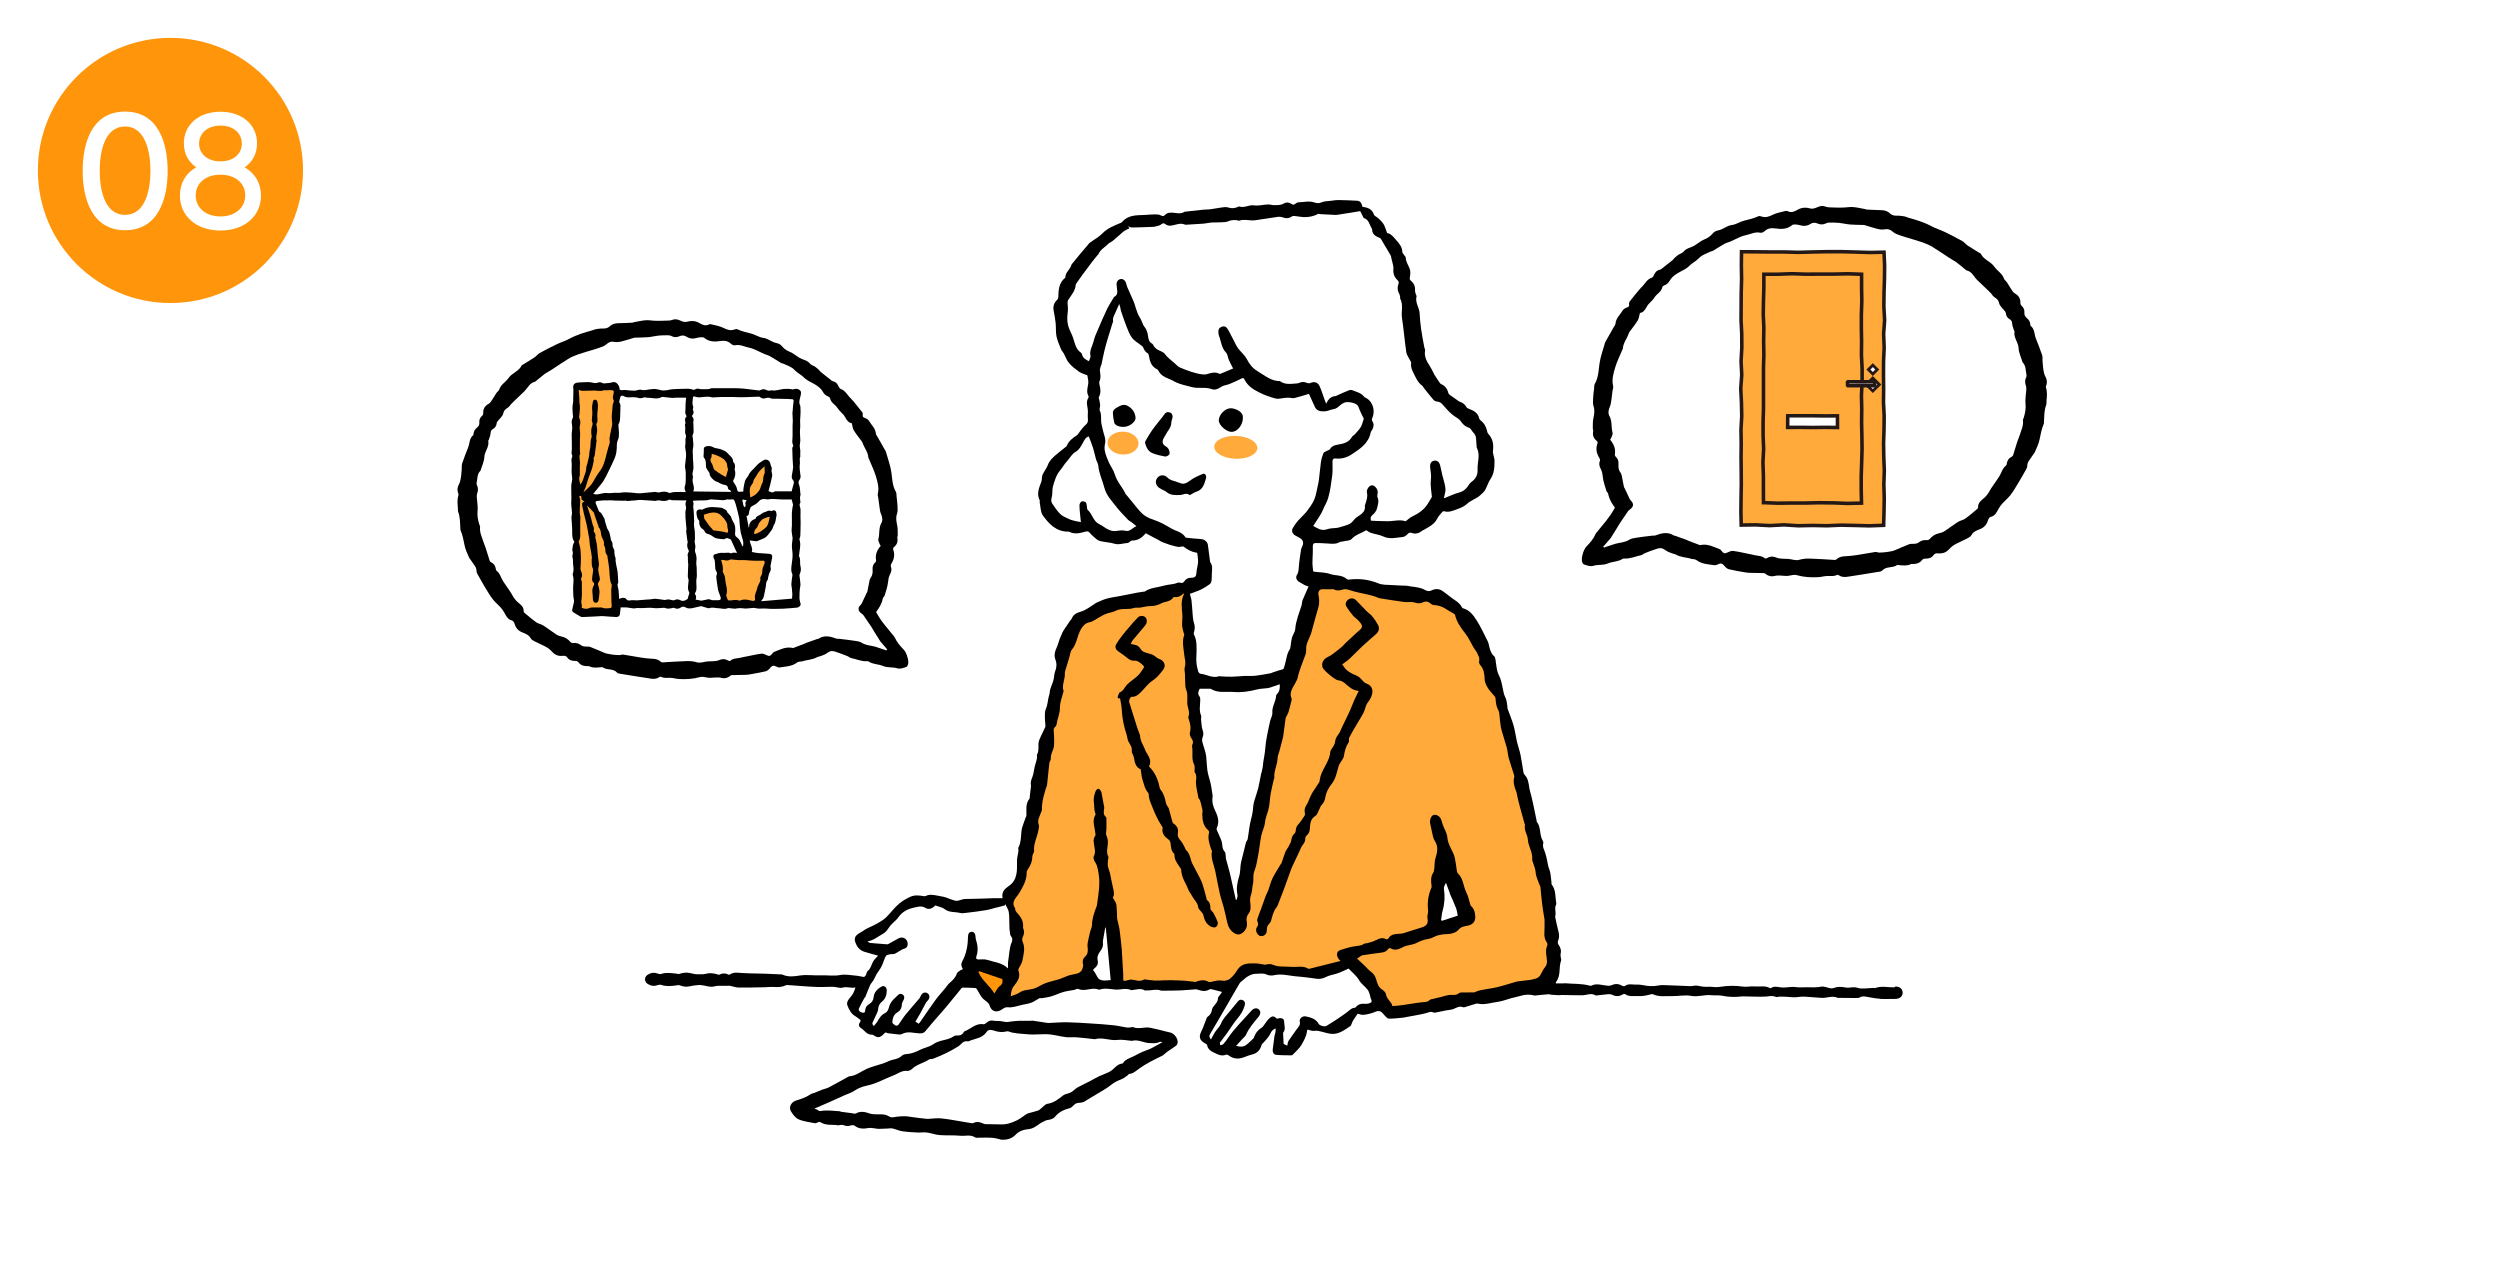 <?xml version="1.0" encoding="UTF-8"?><svg id="_レイヤー_2" xmlns="http://www.w3.org/2000/svg" width="330" height="170" viewBox="0 0 330 170"><defs><style>.cls-1{fill:#fff;}.cls-2{fill:#ffaa3b;}.cls-3{fill:#ff950a;}.cls-4{stroke-width:.47px;}.cls-4,.cls-5{fill:none;stroke:#231815;stroke-miterlimit:10;}.cls-5{stroke-width:.37px;}</style></defs><g id="_レイヤー_1-2"><rect class="cls-1" width="330" height="170"/><circle class="cls-3" cx="22.5" cy="22.5" r="17.5"/><path class="cls-1" d="m10.91,22.57c0-3.64,1.18-7.84,5.6-7.84s5.62,4.2,5.62,7.84-1.22,7.82-5.62,7.82-5.6-4.22-5.6-7.82Zm8.95-.02c0-2.44-.63-5.85-3.36-5.85s-3.34,3.41-3.34,5.85.61,5.81,3.34,5.81,3.36-3.37,3.36-5.81Z"/><path class="cls-1" d="m34.45,25.82c0,2.66-2.12,4.61-5.35,4.61s-5.35-1.96-5.35-4.61c0-1.65.79-2.98,2.15-3.73-1.02-.72-1.63-1.79-1.63-3.18,0-2.4,1.92-4.16,4.83-4.16s4.83,1.76,4.83,4.16c0,1.38-.61,2.48-1.63,3.18,1.35.77,2.15,2.08,2.15,3.73Zm-5.35-2.76c-1.99,0-3.27,1.15-3.27,2.73s1.27,2.78,3.27,2.78,3.27-1.2,3.27-2.78-1.27-2.73-3.27-2.73Zm0-6.48c-1.74,0-2.82,1.04-2.82,2.37s1.08,2.35,2.82,2.35,2.82-1,2.82-2.35-1.08-2.37-2.82-2.37Z"/><path d="m250.11,130.32c-.87.05-1.75-.23-2.6.11-.04.02-.1-.03-.16-.03-.25.01-.5.04-.75.05-.33.02-.65.05-.98.03-.28-.02-.54-.15-.82-.16-.4-.02-.82.11-1.2.03-.53-.11-1.03-.13-1.55.06-.12.04-.27.07-.39.05-.42-.07-.86-.29-1.25-.22-.6.11-1.18.1-1.78.08-.4-.01-.8.02-1.2.01-.28,0-.56-.07-.83-.06-.5.01-1,.13-1.48.07-.47-.05-.92-.22-1.36.09-.02.02-.08,0-.12,0-.64-.37-1.35-.16-2.02-.22-.52-.05-1.06.1-1.57.02-1.03-.16-2.04-.12-3.07.04-.41.07-.85,0-1.28-.02-.28,0-.56.02-.83,0-.32-.03-.63-.13-.94-.15-.27-.02-.54.08-.81.07-1.22-.04-2.43-.11-3.65-.14-.37,0-.75.1-1.12.13-.28.02-.57,0-.85-.02-.34-.04-.68-.11-1.02-.16-.19-.02-.38-.01-.56-.01-.49,0-1-.16-1.45.19-.07.05-.26.02-.36-.04-.47-.3-.94-.28-1.43-.06-.15.07-.35.07-.53.05-.7-.06-1.4-.36-2.1,0-.05.03-.14.01-.2,0-1.07-.3-2.18-.22-3.27-.32-.09,0-.19.02-.28.02-.31,0-.61,0-.94,0,.02-.12.02-.17.04-.2.67-.83.32-1.9.66-2.81.05-.12-.03-.29-.04-.44-.01-.15-.06-.3-.02-.44.12-.48-.02-.87-.3-1.26-.07-.1-.1-.31-.05-.42.2-.45.18-.88.05-1.35-.16-.58-.27-1.17-.4-1.76-.02-.08-.01-.17,0-.24.13-.5-.17-1.04.13-1.53.01-.02,0-.05,0-.08-.15-.86-.02-1.78-.61-2.54-.05-.07-.02-.21-.03-.32-.09-.57-.08-1.18-.29-1.69-.16-.39-.21-.76-.28-1.16-.06-.33-.16-.65-.25-.98-.12-.41-.39-.78-.26-1.24.03-.11,0-.26-.06-.36-.48-.77-.2-1.79-.8-2.52-.03-.03,0-.11-.02-.16-.15-.71-.29-1.41-.44-2.12,0-.01-.01-.02-.01-.04-.08-.37-.16-.74-.25-1.1-.05-.19-.11-.39-.16-.58-.04-.15-.08-.31-.1-.46-.09-.63-.16-1.27-.64-1.76-.09-.09-.13-.25-.15-.39-.13-.73-.22-1.48-.37-2.2-.12-.6-.34-1.18-.48-1.78-.16-.7-.24-1.43-.44-2.12-.22-.76-.53-1.49-.8-2.24-.02-.05,0-.1-.01-.16-.04-.31-.06-.64-.14-.94-.08-.31-.27-.59-.34-.9-.14-.56-.21-1.14-.37-1.69-.12-.43-.38-.83-.49-1.27-.12-.47-.15-.98-.23-1.46-.03-.17-.07-.39-.18-.48-.4-.32-.51-.77-.64-1.22-.07-.23-.08-.49-.19-.7-.48-.95-.92-1.92-1.49-2.82-.43-.67-.92-1.35-1.78-1.58-.05-.01-.11-.05-.13-.09-.21-.42-.54-.72-.94-.98-.57-.37-1.08-.83-1.65-1.22-.45-.31-.95-.32-1.43-.08-.33.16-.59.12-.91-.07-.26-.16-.59-.24-.9-.31-.33-.08-.68-.1-1.02-.15-.15-.02-.29-.07-.44-.08-.66-.03-1.32-.04-1.98-.09-.61-.04-1.26,0-1.8-.23-1.27-.52-2.55-.66-3.89-.49-.09.01-.2-.01-.26-.07-.64-.59-1.5-.42-2.24-.68-.65-.22-1.38-.2-2.08-.3-.05,0-.1-.04-.12-.04-.04-.36-.09-.7-.1-1.03,0-.41.03-.83.04-1.24,0-.3.03-.61.01-.91-.01-.26,0-.54.32-.55.58-.02,1.16.03,1.74.06.47.03.94.1,1.39-.15.17-.1.4-.09.6-.14.36-.09.85-.07,1.06-.3.55-.62,1.34-.77,1.93-1.17.23.13.43.29.65.36.52.17,1.09.22,1.57.45.89.44,1.76.16,2.64.08.22-.02.46-.22.63-.4.16-.16.28-.21.49-.14.48.18.93.1,1.34-.23.09-.08.21-.12.32-.18.66-.39,1.37-.71,1.74-1.47.16-.33.44-.6.68-.89.04-.05.15-.1.21-.09.61.2,1.16-.05,1.7-.25.46-.17.96-.36,1.31-.69.53-.51,1.25-.68,1.77-1.16.23-.21.49-.42.65-.69.26-.45.4-.99.69-1.42.52-.76.56-1.6.55-2.45,0-.45-.26-.92-.2-1.35.11-.85-.04-1.58-.63-2.21-.08-.08-.12-.21-.14-.33-.12-.58-.38-1.06-.85-1.42-.09-.07-.18-.18-.2-.29-.17-.72-.71-1.01-1.33-1.24-.13-.05-.29-.12-.35-.23-.21-.37-.49-.6-.89-.72-.11-.03-.21-.12-.3-.19-.22-.15-.44-.3-.65-.46-.2-.15-.51-.3-.55-.5-.14-.57-.44-.95-.96-1.18-.06-.03-.11-.08-.15-.13-.31-.48-.68-.94-.91-1.46-.4-.92-1.26-1.67-1.05-2.82.02-.13-.07-.29-.1-.43-.15-.8-.31-1.59-.42-2.39-.1-.69-.17-1.39-.2-2.09-.03-.77-.63-1.43-.41-2.25.02-.09-.07-.2-.1-.3-.04-.17-.11-.34-.1-.51.04-.52-.15-.93-.54-1.26-.17-.14-.18-.26-.14-.48.06-.34.1-.72,0-1.03-.17-.51-.53-.96-.55-1.54,0-.12-.14-.23-.21-.34-.08-.14-.23-.28-.24-.42-.01-.62-.37-1.06-.75-1.49-.38-.43-.72-.92-1.25-.99-.14-.39-.25-.72-.39-1.04-.09-.19-.23-.36-.38-.52-.15-.17-.32-.32-.49-.47-.16-.14-.43-.23-.48-.4-.25-.75-.83-.95-1.52-1.04-.12-.54-.32-.78-.71-.8-.83-.04-1.66-.08-2.49-.09-.29,0-.59.05-.88.09-.44.06-.92.04-1.31.21-.36.16-.65.13-.96.02-.7-.25-1.39-.03-2.09-.02-.15,0-.31.1-.43.2-.16.13-.28.15-.46.03-.32-.22-.71-.28-1.04-.08-.44.27-.91.21-1.38.22-.21,0-.43-.09-.64-.09-.65,0-1.28.22-1.95.12-.62-.1-1.22.37-1.89.16-.12-.04-.3.11-.46.14-.2.04-.4.09-.6.07-.28-.02-.56-.16-.84-.14-.66.06-1.31.2-1.96.29-.29.04-.59.02-.88.05-.83.08-1.65.18-2.48.27-.03,0-.05.02-.07.03-.45.29-.95.15-1.4.11-.45-.04-.83-.05-1.15.3-.16.17-.31.17-.53.05-.21-.11-.48-.14-.72-.14-.49,0-.98.06-1.48.08-1.08.04-2.18,0-2.96.97-.03.04-.1.05-.14.07-.86.37-1.74.68-2.43,1.4-.47.49-1.11.81-1.66,1.23-.13.09-.21.24-.32.36-.28.33-.56.65-.84.98-.41.49-.82.99-1.22,1.49-.06.07-.07.17-.11.26-.21.52-.76.88-.74,1.51,0,0-.02.02-.03.03-.84.67-.87,1.62-.9,2.58,0,.1-.06.23-.13.3-.44.4-.59.89-.48,1.47.1.54.21,1.07.26,1.61.06.58,0,1.19.11,1.75.12.58.37,1.14.59,1.69.08.21.26.37.37.57.23.42.39.91.69,1.27.36.43.82.78,1.28,1.12.26.19.6.29.91.42.08.04.23.06.24.11.06.37.17.75.11,1.11-.08.55-.27,1.08.04,1.61.03.05.02.17-.01.22-.31.46-.19.94-.1,1.42.02.13.03.26.03.39,0,.31-.04.61,0,.92.03.35,0,.62-.31.86-.26.21-.46.51-.68.77-.18.22-.32.51-.55.65-.53.34-.98.71-1.23,1.3-.05.12-.2.21-.31.3-.38.31-.78.6-1.15.93-.43.38-.85.75-1.06,1.34-.17.46-.51.85-.71,1.31-.11.26-.04.6-.14.87-.3.82-.67,1.61-.22,2.49.04.07-.03.19,0,.28.12.57.1,1.26.41,1.7.82,1.14,1.79,2.17,3.39,2.14.04,0,.08.02.12.03.7.35,1.39.17,2.08-.02.24-.07.41-.08.6.14.28.33.61.62.94.88.16.13.38.21.59.25.58.12,1.19.15,1.75.32.6.18,1.14-.08,1.72-.1.11,0,.21-.12.31-.18.08-.05.16-.14.24-.14.82.02,1.4-.42,1.84-.97.42.22.82.44,1.22.65.21.11.44.2.63.34.35.26,2.16.85,2.6.82.11,0,.21-.04.32-.05.08,0,.18-.03.23.01.51.39,1.04.71,1.7.79.04,0,.11.06.11.09.04.4.12.79.1,1.19-.03.45-.19.9-.21,1.35-.03.51-.16.69-.71.69-.37,0-.67.13-.87.44-.14.22-.3.29-.54.22-.12-.03-.26-.06-.36-.01-.55.25-1.17.21-1.72.37-.88.26-1.85.26-2.64.8-.05.03-.13,0-.2.02-.25.04-.51.08-.76.12-.78.15-1.56.31-2.34.46-.58.11-1.17.18-1.74.34-.46.13-.9.36-1.34.54-.07.03-.13.09-.2.13-.61.4-1.18.85-1.9,1.06-.49.14-.94.36-1.14.9-.03.08-.12.14-.18.22-.25.37-.5.73-.74,1.1-.11.17-.23.33-.31.51-.13.27-.25.55-.36.84-.15.41-.25.85-.44,1.24-.23.49-.32.99-.13,1.49.21.56.17,1.07-.05,1.61-.1.25-.1.55-.15.83-.04.19-.08.37-.14.55-.11.33-.26.64-.35.97-.07.22-.04.48-.12.69-.21.61-.17,1.27-.45,1.87-.15.32-.12.74-.13,1.11,0,.34.05.69.07,1.03,0,.09.02.19-.02.26-.26.58-.57,1.14-.8,1.73-.23.6.06,1.29-.28,1.89-.05.09.01.24,0,.36-.01.15-.04.29-.08.43-.07.27-.17.54-.23.81-.11.46-.14.94-.31,1.37-.15.37-.27.7-.19,1.09.02.11,0,.24-.02.36-.04.36-.09.71-.13,1.07-.01.12.01.27-.05.35-.52.65-.39,1.41-.39,2.15,0,.13-.08.27-.13.4-.15.42-.31.83-.44,1.25-.07.22-.09.45-.11.68-.06.66-.05,1.34-.38,1.95-.05.09,0,.24,0,.36,0,.12-.02.24-.04.36-.05.33-.14.66-.15.99-.02.6.05,1.19-.08,1.82-.14.68-.43,1.15-.95,1.52-.54.38-1.05.76-.87,1.65-.48,0-.88,0-1.29,0-1.21.03-2.43.1-3.64.1-.52,0-.99.41-1.54.16-.21-.09-.44-.12-.64-.22-.46-.22-.94-.27-1.43-.37-.57-.11-1.09-.22-1.63.04-.08.04-.18.03-.27.01-.58-.09-1.13-.18-1.74.09-.68.31-1.3.69-1.82,1.22-.47.47-.88,1-1.35,1.47-.28.28-.63.49-.97.7-.34.21-.7.38-1.06.55-.23.11-.46.2-.68.33-.23.13-.45.31-.68.43-.65.36-.88.67-.73,1.2.19.63.56,1.15,1.23,1.36.61.19,1.23.35,1.81.51-.22.25-.5.49-.67.79-.23.41-.29.91-.7,1.23-.15.12-.17.4-.27.59-.05.09-.18.21-.26.2-.35-.04-.69-.15-1.03-.17-.7-.06-1.42-.21-2.09-.08-.87.16-1.71,0-2.57.04-.9.04-1.81-.12-2.73.02-.75.12-1.54.23-2.29-.11-.08-.04-.19-.04-.28-.04-.7-.03-1.4-.07-2.1-.09-.3-.01-.6-.01-.89-.02-.71-.02-1.43-.02-2.14-.07-.53-.04-1.05-.14-1.54.19-.04.03-.12.06-.15.04-.43-.22-.85-.22-1.29,0-.06.03-.18-.04-.27-.07-.46-.11-.91-.2-1.4-.07-.39.1-.82.09-1.22.08-.31-.01-.63-.09-.93-.16-.49-.12-.96-.04-1.43.11-.14.04-.32-.04-.48-.05-.63-.05-1.26-.17-1.88.05-.14.05-.34.02-.49-.04-.49-.2-.94-.1-1.35.17-.44.3-.42.91.03,1.19.41.26.85.34,1.32.16.14-.05.32-.07.46-.03.66.23,1.33.16,2,.07.15-.02.31-.07.44-.02.43.17.85.25,1.3.14.34-.08.7-.12,1.05-.16.17-.02.34-.02.51,0,.6.06,1.17.34,1.8.15.23-.07.49-.05.74-.06.3,0,.6,0,.9,0,.12,0,.24-.02.35,0,.37.07.73.22,1.09.23,1.17.02,2.35-.02,3.53-.04.35,0,.7-.06,1.05-.04.57.03,1.13.06,1.67-.21.11-.05.26-.03.4-.03.24.01.48.04.72.05.31.02.62.05.93.07.75.05,1.5.11,2.25.13.64.02,1.29-.04,1.93-.03.44.01.91.22,1.3.11.58-.17,1.11.11,1.69-.02-.11.3-.18.56-.31.79-.14.25-.33.46-.51.68-.23.28-.37.6-.23.94.21.51.45,1.02.95,1.33.22.13.42.3.63.45.18.11.2.22.07.39-.21.27-.19.57.09.75.51.32.83.98,1.56.9.04,0,.09.05.14.08.56.37.86.33,1.31-.14.08-.09.17-.16.26-.24.29.12.56.15.83.17.13.01.26.04.4.05.32.01.7.13.94,0,.78-.43,1.57-.11,2.34-.09.32.01.55-.04.75-.28.28-.34.57-.69.86-1.03.62-.72,1.26-1.44,1.88-2.16.45-.53.88-1.07,1.32-1.61.23-.28.45-.57.68-.84.05-.06.12-.12.18-.12.54,0,1.07.02,1.61.05.08,0,.2.04.24.1.24.38.44.79.7,1.15.16.22.42.36.62.55.14.13.32.26.36.42.24.88.93,1.12,1.68.6.2-.14.47-.31.68-.28.69.09,1.31-.17,1.95-.31.42-.09.85-.15,1.25-.3.37-.14.7-.4,1.05-.58.08-.04.21.01.31,0,.44-.08.88-.13,1.3-.26.53-.16,1.04-.42,1.58-.57.46-.13.94-.18,1.41-.27.18-.04.41-.19.53-.13.9.43,1.83-.31,2.72.11.02,0,.05,0,.08-.01.89-.33,1.79.09,2.68-.03.5-.07,1.01-.14,1.49.09.02,0,.05,0,.08,0,.58-.04,1.17-.31,1.74.04.06.04.16,0,.24,0,.64.03,1.27-.23,1.91.03.05.02.11,0,.16,0,.79,0,1.58,0,2.37-.03.69-.03,1.38-.1,2.07-.15.06,0,.13.02.19.04.54.19,1.07.3,1.6-.03.07-.04.18-.04.26-.02.45.11.9.23,1.39.36-.08.11-.17.25-.27.39-.09.13-.25.27-.26.4-.01.48-.32.78-.59,1.12-.08.1-.17.23-.19.35-.07.43-.23.78-.61,1.03-.11.07-.14.25-.2.39-.21.51-.37,1.04-.62,1.53-.35.71-.24,1.16.47,1.56.11.06.27.15.29.25.15.75.81.93,1.37,1.2.35.17.75.23,1.15.06.08-.04.25.04.34.1.48.37,1.03.49,1.61.36.49-.11.94-.36,1.43-.47.75-.16,1.12-.63,1.32-1.32.03-.11.17-.18.25-.28.3-.37.69-.71.87-1.14.15-.35.34-.56.71-.72.02.21,0,.42-.05.62-.03.13-.08.26-.1.39-.08.59-.16,1.18-.23,1.76-.04.35.1.69.44.72.67.08,1.35.05,2.02.07.05,0,.12-.02.15-.05.4-.44.89-.83,1.18-1.33.33-.58.69-1.18.74-1.89,0-.04.06-.08.09-.13.22.06.43.15.64.17.24.02.49-.05.72,0,.55.1,1.08.3,1.62.38,1.05.15,1.84-.47,2.64-1.01.12-.08.15-.28.22-.42.05-.1.07-.21.13-.29.19-.3.39-.59.61-.92.23.04.54.18.82.14.53-.07,1.07-.19,1.55-.41.36-.16.61-.11.86.11.11.09.17.22.28.32.19.18.39.48.59.48.64.02,1.29-.07,1.93-.13.11,0,.21-.04.31-.06.87-.16,1.75-.3,2.62-.51.35-.08.66-.3,1.04-.11.11.05.27.01.4-.01.42-.08.85-.17,1.27-.26.33-.07.69-.07.99-.19.42-.18.79-.43,1.28-.23.11.04.26-.03.39-.07.46-.13.92-.28,1.37-.42.05-.01.11,0,.16.01.92.21,1.79-.13,2.68-.24.59-.08,1.16-.32,1.75-.48.37-.1.76-.16,1.13-.28.63-.2,1.25-.25,1.89-.07.07.02.16,0,.24-.01.56-.05,1.12-.12,1.69-.16.1,0,.21.06.31.07.35.03.7.05,1.04.06.12,0,.24-.03.36-.03.9.01,1.8.05,2.71.04.58-.01,1.15-.34,1.73,0,.05.03.13.03.2.02.48-.05.96-.12,1.45-.16.17-.01.37-.01.52.06.49.24.95.27,1.43-.03.09-.06.28-.08.35-.03.32.24.67.25,1.05.24.39-.02.78.02,1.17,0,.26-.01.52-.09.78-.13.22-.04.5-.18.66-.1.81.38,1.66.21,2.49.24.85.02,1.73-.19,2.54-.03.92.17,1.78-.19,2.67-.09.47.06.97-.03,1.43.07.86.18,1.72.2,2.58.09.16-.02.32,0,.48,0,.9.01,1.8.07,2.7.02.44-.03.86-.17,1.3.04.12.06.31-.03.47-.03.33,0,.66,0,.99.02.47.02.95.11,1.4.04.52-.08,1-.07,1.52-.02.55.05,1.11.08,1.66.12.71.05,1.44-.34,2.16,0,.03.02.08,0,.12,0,.78,0,1.56.02,2.33.02.16,0,.34,0,.47-.09.38-.22.74-.09,1.12-.03.56.1,1.11.2,1.68.24.6.04,1.21-.02,1.82,0,.59.01,1.01-.3,1.02-.8.01-.51-.39-.87-.99-.83Zm-105.08-1.14c-.29-.27-.4-.8-.75-1.12,0,0,.11-.19.2-.25.33-.25.51-.58.42-.99-.12-.5.06-.91.35-1.28.25-.33.39-.68.34-1.09-.01-.09,0-.19,0-.28.09-.52.18-1.03.27-1.55.01-.08.04-.15.1-.23.21,2.3.43,4.59.65,6.98-.57.05-1.2.17-1.58-.18Zm45.34-7.64s-.1-.05-.15-.07c.07-.44.1-.9.22-1.32.26-.92.3-1.85.16-2.8-.04-.25.11-.53.27-.82.17.45.33.9.5,1.35,0,.02,0,.06.01.08.28.63.57,1.26.82,1.91.12.33.16.69.22,1-.73.24-1.39.45-2.06.67Z"/><path d="m132.22,150.45c-.38-.09-.76-.21-1.14-.25-.58-.05-1.16-.03-1.74-.03-.21,0-.48.06-.63-.04-.62-.4-1.29-.15-1.93-.21-.92-.09-1.85-.02-2.77-.09-.57-.05-1.12-.27-1.69-.34-.41-.05-.83.02-1.24,0-.67-.03-1.35-.07-2.01-.17-.42-.06-.82-.27-1.24-.36-.22-.05-.47,0-.7.01-.35.01-.71.03-1.06.04-.5.01-.97-.2-1.51-.1-.58.11-1.22.11-1.75-.32-.11-.09-.36-.08-.52-.03-.33.12-.62.1-.94-.04-.15-.06-.34-.02-.52-.02-.05,0-.11.06-.15.05-.75-.15-1.55.06-2.25-.35-.19-.11-.32-.15-.51-.03-.11.07-.27.11-.39.09-.72-.15-1.48-.22-2.14-.52-.42-.19-.77-.67-1.01-1.1-.29-.52.08-1.17.67-1.36.67-.21,1.34-.41,1.93-.83.16-.11.38-.13.57-.21.34-.13.66-.29,1-.41.28-.11.58-.15.84-.29.79-.41,1.56-.85,2.35-1.28.13-.07.26-.17.4-.19.86-.07,1.5-.63,2.24-.97.26-.12.53-.21.8-.3.7-.24,1.44-.39,2.1-.72.58-.28,1.28-.22,1.77-.73.15-.15.45-.21.68-.22.62-.04,1.16-.28,1.71-.55.58-.29,1.27-.39,1.78-.76.82-.59,1.88-.46,2.69-1.04.2-.15.55-.07.83-.13.12-.03.24-.12.33-.21.1-.09.14-.27.25-.31.83-.3,1.47-1.1,2.49-.93.13.02.32-.11.44-.22.26-.24.53-.32.89-.25.29.06.59.02.89.05.29.03.58.12.87.13.23,0,.47-.07.71-.09.3-.03.6-.06.91-.07.51-.01,1.02,0,1.52,0,.09,0,.19-.04.28-.02.64.09,1.27.2,1.91.29.08.01.16.02.24.01.79-.03,1.57-.1,2.36-.09,1.06.02,2.12.09,3.18.16,1,.06,2,.13,3,.24.57.06,1.14.2,1.7.29.14.02.3.01.44,0,.13,0,.29-.09.4-.05.76.33,1.54-.08,2.3.09.42.09.84.18,1.25.28.45.11.9.25,1.36.34.54.1,1.1.86.98,1.4-.03.13-.1.27-.2.34-.35.27-.72.5-1.09.75-.12.08-.23.18-.34.27-.11.09-.22.21-.34.28-.57.29-1.16.56-1.72.87-.46.25-.9.52-1.33.82-.43.3-.8.7-1.37.74-.06,0-.11.12-.17.16-.25.17-.48.39-.76.5-.51.21-1,.41-1.45.78-.57.47-1.25.83-1.89,1.22-.53.33-1.07.62-1.59.96-.35.23-.73.15-1.08.25-.32.09-.55.54-.87.63-.78.22-1.46.5-1.98,1.16-.19.24-.59.38-.92.41-.26.03-.43.15-.64.24-.66.3-1.12.91-1.95.98-.57.05-1.22.23-1.71.75-.46.49-1.1.68-1.81.64Z"/><path class="cls-2" d="m146.89,118.47c.23-.33.16-.74.05-1.18-.17-.67-.27-1.35-.42-2.02-.07-.3-.21-.59-.27-.89-.05-.24-.02-.5-.01-.74,0-.19.13-.41.06-.55-.31-.6-.09-1.2-.06-1.79.02-.36-.04-.67-.19-1.01-.12-.26,0-.62,0-.94,0-.41.01-.81,0-1.22,0-.1-.02-.25-.09-.31-.38-.32-.25-.73-.21-1.12,0-.04.02-.08.01-.12-.11-.6-.23-1.2-.34-1.81-.02-.09-.01-.2-.06-.27-.09-.14-.19-.34-.33-.38-.1-.03-.34.13-.38.25-.18.47-.34.92-.26,1.48.08.52-.01,1.07.22,1.58.01.03,0,.09-.01.12-.5.81-.08,1.63-.02,2.44,0,.1.06.24.01.3-.38.49-.19,1.02-.12,1.53.05.38.14.73-.05,1.11-.16.33-.02.65.18.95.15.22.23.5.29.76.1.46.18.93.21,1.39.03.44,0,.89-.03,1.33-.07.72-.18,1.44-.28,2.16-.01.1-.07.2-.11.3-.26.72-.53,1.44-.53,2.23,0,.3-.16.6-.24.9-.12.51-.25,1.01-.34,1.53-.04.19-.02.4,0,.6.06.46.03.88-.36,1.22-.31.28-.35.65-.24,1.05.04.13-.03.3-.07.45-.12.48-.48.67-.92.76-.31.07-.64.11-.94.21-.44.15-.86.37-1.31.51-.57.18-1.17.29-1.73.5-.41.15-.79.4-1.19.59-.13.06-.28.11-.42.15-.6.17-1.26.11-1.82.5-.32.22-.74.32-1.15.49.04-.58.12-1.02.5-1.47.41-.49.82-1.14.52-1.9-.03-.07-.03-.16,0-.23.17-.38.45-.73.52-1.12.15-.82.41-1.65.02-2.49-.08-.17-.06-.45.03-.63.17-.35.24-.69.08-1.05-.03-.06-.05-.13-.05-.2.11-.86-.35-1.46-.88-2.04-.07-.08-.11-.19-.14-.28-.02-.06.01-.15-.02-.2-.61-.9.21-1.44.56-2.05.49-.85.98-1.67.96-2.69,0-.11.05-.24.11-.33.36-.52.62-1.07.63-1.72,0-.13.06-.26.1-.38.04-.13.15-.26.14-.38-.1-1,.43-1.87.58-2.81.03-.21.11-.46.04-.64-.24-.67.15-1.19.34-1.76.02-.06.07-.13.07-.19-.02-.78.13-1.53.35-2.27.06-.2.11-.4.17-.6.05-.15.14-.3.16-.46.11-.96.19-1.92.3-2.88.02-.21.22-.41.2-.6-.06-.61.35-1.1.41-1.66.06-.63.02-1.27-.02-1.9-.02-.24-.05-.43.16-.61.11-.09.2-.25.22-.38.09-.74.45-1.41.43-2.2-.01-.65.27-1.3.42-1.94.02-.08.08-.17.06-.23-.27-.81.23-1.57.17-2.37,0-.07,0-.14.02-.2.19-.63.38-1.25.57-1.88.11-.34.13-.76.34-1.02.66-.79.7-1.83,1.18-2.67.25-.44.58-.83,1.13-.94.16-.03.32-.08.46-.16.53-.29,1.03-.64,1.57-.89.46-.21,1.01-.24,1.45-.47.77-.4,1.63-.09,2.41-.37.26-.09.57,0,.85-.05.47-.08.92-.21,1.42-.2.44,0,.92-.14,1.31-.35.53-.28,1.24-.19,1.6-.79.02-.03.1-.05.15-.05.49.07.87-.14,1.2-.47.04.03.07.06.07.06-.47.91-.28,1.86-.22,2.81.03.44-.05.89-.03,1.33.02.33.12.65.2.98.02.1.11.22.08.29-.32.87-.09,1.73,0,2.61.05.52.25,1.04.08,1.6-.1.3,0,.67.02,1.01.02.52,0,1.05.05,1.57.02.26.15.51.21.77.04.16.05.34.05.51,0,.3-.01.6-.01.9,0,.6.39,1.16.16,1.79-.04.1-.02.25.03.36.22.59.32,1.17.15,1.81-.06.21.07.51.21.71.19.27.28.52.13.82-.03.07-.06.16-.05.24.16.8-.13,1.65.28,2.43.1.19.05.47.06.7,0,.09-.05.22,0,.28.39.49.13,1.04.18,1.55.05.55.18,1.09.28,1.63.01.08,0,.18.05.24.36.42.34.97.5,1.46.07.21,0,.48,0,.72.02.78.13,1.53.79,2.07.07.06.14.22.11.3-.22.79.05,1.51.28,2.24.02.08.11.15.1.22-.19.95.26,1.78.44,2.66.2.97.37,1.96.59,2.93.14.63.37,1.24.53,1.87.17.65.31,1.31.46,1.97.14.61.42,1.1.98,1.43.32.18.61.2.92,0,.52-.32.79-.89.68-1.49-.07-.4-.06-.74.22-1.09.37-.47.29-1.07.22-1.62-.06-.45.1-.82.2-1.22.08-.33.07-.69.15-1.01.16-.58-.03-1.18.2-1.77.26-.67.38-1.4.51-2.12.16-.84.23-1.7.4-2.54.12-.61.44-1.18.5-1.79.05-.57.27-1.05.42-1.57.21-.69.2-1.45.32-2.18.11-.65.28-1.28.42-1.92.01-.07.07-.13.07-.19-.09-.91.41-1.72.43-2.62,0-.31.16-.62.24-.93.15-.56.29-1.12.44-1.68.02-.09.05-.18.06-.28.11-.79.2-1.57.32-2.36.02-.11.09-.22.14-.33.08-.16.18-.31.23-.47.15-.51.28-1.03.41-1.55.02-.09.04-.2,0-.28-.37-.89.27-1.5.58-2.2.07-.15.17-.28.21-.44.23-1.11.69-2.14,1.07-3.2.11-.31.05-.69.09-1.04.02-.16.06-.32.12-.47.1-.27.23-.53.34-.8.08-.19.16-.37.21-.56.22-.79.44-1.58.65-2.37.12-.46.3-.91.36-1.37.05-.39.01-.81-.07-1.19-.1-.47.13-.8.59-.78.43.02.86,0,1.28,0,.07,0,.14,0,.2.03.38.21.77.13,1.15.01.31-.09.55-.04.86.07.83.28,1.7.42,2.55.62.31.07.61.17.91.26.19.06.37.18.57.21,1.08.18,2.16.34,3.25.49.24.03.48,0,.73,0,.2,0,.41,0,.59.06.39.15.77.15,1.14-.03.33-.16.62-.11.9.11.14.12.32.26.49.26.65.02,1.2.23,1.73.59.32.22.67.39,1,.59.04.03.08.08.09.13.22.95.76,1.7,1.36,2.46.42.53.7,1.18,1.05,1.78.13.22.3.42.42.64.2.39.46.76.34,1.25-.03.15.05.37.16.49.47.53.55,1.15.57,1.83.01.41.21.84.43,1.19.25.41.61.74.91,1.12.07.08.1.22.11.33.04.5.08.96.34,1.44.21.4.17.93.24,1.41.06.41.09.84.2,1.24.21.79.49,1.56.7,2.35.12.44.13.9.25,1.34.2.72.45,1.42.67,2.13.04.13.09.29.06.41-.18.67.02,1.28.26,1.89.05.12.07.25.1.38.05.22.08.45.14.67.08.35.18.7.27,1.06.19.71.39,1.42.59,2.13.02.06.07.13.06.19-.16.7.34,1.27.38,1.92.05.91.67,1.68.57,2.62-.01.13.07.26.1.39.13.44.33.84.36,1.34.04.57.34,1.11.53,1.67.02.06.08.12.09.18.08.81.15,1.61.25,2.42.07.58.18,1.16.27,1.75,0,.05.03.11.03.16,0,.6.02,1.21-.02,1.81-.03.47.06.88.34,1.27.07.1.08.3.02.42-.18.4-.16.79-.11,1.22.06.52.25,1.09-.17,1.6-.23.28-.39.62-.56.94-.19.38-.5.55-.89.62-.16.03-.31.09-.47.11-.45.06-.9.11-1.35.16-.17.02-.35.03-.52.08-.82.23-1.62.5-2.44.7-.73.18-1.49.26-2.23.41-.25.05-.48.15-.72.23-.05.02-.1.07-.15.07-.48,0-.95,0-1.43.01-.2,0-.46-.02-.59.09-.35.3-.72.23-1.12.23-.43,0-.87.19-1.3.29-.33.08-.66.14-.98.23-.17.04-.38.06-.49.17-.28.29-.62.24-.97.28-.87.09-1.73.26-2.6.38-.43.06-.86.09-1.33.13-.11-.58-.74-.88-.84-1.53-.03-.23-.27-.5-.49-.63-.53-.32-.66-.84-.81-1.35-.13-.44-.33-.77-.71-1.04-.33-.23-.59-.58-.89-.86-.32-.3-.64-.59-.93-.86.15-.1.34-.23.54-.36.05-.04.12-.08.18-.08.83-.12,1.66-.25,2.49-.35.37-.04.68-.15.9-.48.05-.07.23-.15.29-.11.69.45,1.27.04,1.87-.23.13-.06.27-.09.41-.12.38-.1.78-.14,1.12-.31.51-.25,1-.48,1.58-.55.42-.05.81-.32,1.23-.46.27-.09.56-.12.85-.16.23-.03.46-.01.69-.04.54-.06.98-.23,1.37-.68.22-.26.69-.35,1.06-.41.66-.12,1.05-.52,1.03-1.19-.02-.51-.13-1-.52-1.37-.05-.05-.1-.1-.12-.16-.18-.56-.27-1.16-.54-1.67-.42-.82-.38-1.83-1.12-2.52-.14-.13-.14-.44-.18-.66-.08-.47-.12-.95-.23-1.42-.23-.92-.91-1.66-.98-2.67-.04-.57-.4-1.12-.61-1.68-.04-.11-.06-.23-.1-.35-.06-.16-.09-.35-.18-.49-.28-.41-.7-.56-1.01-.4-.3.15-.46.73-.36,1.13.09.32.13.65.21.97.11.43.15.91.38,1.26.51.78.36,1.51.1,2.3-.13.39-.09.82-.14,1.23-.03.23-.03.51-.15.69-.36.54-.3,1.1-.23,1.68.01.09.03.2,0,.27-.43.96-.57,1.95-.45,3,.04.35-.15.74-.08,1.08.14.66-.13.99-.71,1.18-.38.12-.76.24-1.15.36-.42.13-.84.28-1.26.4-.14.04-.28.07-.42.08-.62.05-1.27,0-1.65.66-.03.06-.21.11-.27.07-.64-.37-1.14.07-1.68.28-.29.11-.6.18-.9.26-.12.03-.27,0-.35.07-.38.28-.83.25-1.27.33-.62.11-1.24.28-1.84.49-.6.2-.6.9.02,1.44-.67.17-1.31.33-1.95.49-.68.17-1.36.34-2.04.51-.09.02-.21.06-.27.02-.69-.43-1.45-.18-2.17-.24-.6-.05-1.2-.02-1.8-.08-.34-.04-.66-.21-.99-.28-.18-.04-.37.02-.56.04-.07,0-.13.05-.19.04-.43-.06-.86-.18-1.29-.18-.89-.01-1.79-.05-2.37.88-.26.43-.59.85-.98,1.16-.25.2-.69.3-1.01.24-.51-.09-.96.04-1.43.16-.13.03-.29.04-.4-.02-.49-.28-.99-.21-1.49-.05-.06.02-.13.08-.18.08-.49-.05-.97-.12-1.46-.16-.59-.04-1.18-.05-1.77-.07-.27,0-.54,0-.81.01-.43.01-.85.06-1.28.04-.4-.01-.79-.08-1.19-.13-.11-.01-.24-.05-.32,0-.57.35-1.14.02-1.7,0-.22,0-.44.1-.66.14-.11.02-.24.04-.32,0-.05-.03-.05-.18-.05-.28,0-.19,0-.38,0-.56-.06-.99-.12-1.98-.18-2.97,0-.05,0-.11,0-.16-.09-.88-.17-1.77-.29-2.64-.07-.5-.21-.99-.32-1.48-.01-.05-.01-.11-.02-.16-.03-.61-.02-1.22-.1-1.81-.04-.28-.27-.53-.46-.88Z"/><path class="cls-1" d="m162.8,48.63c-.59.25-1.15.48-1.7.71-.05.02-.14,0-.19-.02-.53-.26-1.03-.1-1.54.05-.18.05-.37.08-.55.06-1.07-.11-2.07-.51-3.05-.91-.25-.1-.46-.33-.66-.52-.45-.42-.97-.74-1.34-1.27-.21-.3-.69-.4-1.03-.61-.16-.1-.29-.25-.41-.39-.09-.11-.13-.31-.24-.36-.43-.22-.5-.61-.55-1.02-.06-.46-.19-.87-.5-1.26-.25-.3-.31-.76-.53-1.09-.51-.74-.6-1.64-.97-2.43-.25-.55-.5-1.1-.73-1.65-.08-.19-.11-.39-.18-.58-.13-.37-.44-.57-.74-.5-.34.08-.53.38-.5.78.02.27.07.53.09.8.02.32-.06.59-.37.74-.05.03-.09.1-.13.16-.29.51-.62,1-.87,1.52-.42.87-.8,1.77-1.18,2.66-.22.51-.46,1.02-.58,1.55-.14.63-.57,1.2-.41,1.91.05.2-.12.45-.21.72-.4-.21-.76-.38-.88-.83-.03-.1-.07-.23-.15-.28-.81-.55-.84-1.5-1.17-2.29-.19-.44-.42-.85-.54-1.33-.16-.62-.12-1.2-.04-1.82.05-.36-.02-.74-.03-1.11,0-.14,0-.31.08-.42.41-.63.93-1.21,1-2.01,0-.03,0-.06.01-.08.28-.4.55-.8.84-1.19.39-.54.8-1.08,1.2-1.61.27-.36.56-.71.85-1.06.03-.03.08-.05.09-.08.24-.63.85-.91,1.28-1.36.16-.17.41-.25.59-.4.37-.3.72-.62,1.08-.93.15-.13.29-.28.46-.39.22-.14.46-.24.7-.36-.07-.09-.13-.17-.2-.26.17.06.35.16.52.16.89-.01,1.77-.05,2.66-.08.17,0,.35-.02.51-.07.24-.06.51-.11.69-.26.21-.18.36-.19.56-.03.33.26.68.23,1.07.13.48-.11.98-.3,1.48-.08.04.02.08.03.12.03.79-.05,1.58-.09,2.37-.15.37-.03.74-.13,1.11-.15.58-.03,1.16,0,1.74-.06.27-.02.54-.18.81-.23.22-.04.45-.03.68-.02.12,0,.25.11.35.07.71-.25,1.43.05,2.14-.06,1-.16,2.01-.31,3.01-.45.18-.02.38,0,.55.06.47.18.89.17,1.31-.14.09-.06.26-.03.38-.02.37.04.73.12,1.1.14.67.02,1.32-.09,1.92-.42.07-.04.2.03.31.03.53.03,1.07.06,1.6.08.23.01.46.04.68,0,.99-.15,1.98-.32,2.98-.48.11.22.23.47.36.72.04.07.07.18.13.2.64.19.71.82.98,1.28.04.07.1.14.1.22.01.63.44.89.94,1.09.08.03.18.08.22.15.17.27.32.55.48.82.27.46.56.92.82,1.39.06.11.05.26.09.39.07.3.16.59.22.89.03.15.06.32.04.47-.06.58.1,1.08.53,1.48.18.17.21.3.13.53-.17.44-.13.87.11,1.29.07.12.09.28.12.42.01.06-.02.15,0,.2.46.82.11,1.71.24,2.55.23,1.5.35,3.02.57,4.53.05.35.3.68.46,1.01.06.13.2.26.18.38-.07.47.07.89.28,1.29.32.64.58,1.32,1.2,1.76.08.06.11.18.18.26.43.54.86,1.09,1.31,1.61.1.12.31.2.47.21.48.04.7.37.98.69.41.47.85.95,1.36,1.28.33.21.63.38.85.73.23.36.58.61,1.02.76.23.08.36.44.57.64.48.46.33,1.07.41,1.62.02.13,0,.29.05.4.48.94.04,1.91.09,2.87.04.71-.26,1.23-.84,1.64-.24.17-.37.49-.57.72-.28.33-.61.56-1.07.67-.62.16-1.21.46-1.81.69-.07.03-.15.03-.16.03.08-.43.25-.86.21-1.27-.06-.6-.28-1.19-.42-1.79-.1-.42-.17-.84-.28-1.25-.12-.47-.4-.68-.76-.63-.37.05-.59.32-.57.81.02.39.12.77.13,1.16.01.4-.07.8-.05,1.2.02.48.09.95.14,1.43,0,.07.04.17,0,.22-.17.3-.35.6-.54.9-.49.76-1.19,1.25-2,1.63-.32.15-.58.41-.91.65-.79-.28-1.67.03-2.53-.01-.15,0-.29-.01-.44-.01-.28,0-.56-.01-.84-.02-.25,0-.51-.02-.77-.04-.08-.32-.05-.54.22-.76.25-.21.49-.51.57-.81.12-.5.32-1.02.07-1.55-.04-.09,0-.21,0-.32,0-.11.04-.21.04-.32,0-.45-.42-.92-.77-.91-.35.02-.75.55-.65.99.12.56-.08,1.04-.23,1.54-.02.05-.06.11-.05.15.13.89-.56,1.17-1.12,1.57-.23.17-.39.44-.61.64-.14.13-.32.25-.5.31-.37.14-.76.24-1.14.35-.12.04-.25.07-.38.08-.4.05-.82.03-1.19.16-.5.18-.92.11-1.36-.14-.18-.11-.38-.21-.52-.28.45-.73.99-1.4,1.3-2.16.21-.51.52-.99.67-1.5.28-.97.41-1.98.54-2.98.08-.63.03-1.29.04-1.93,0-.28.17-.36.4-.34.78.09,1.51-.13,2.13-.54,1.09-.72,2.23-1.44,2.51-2.89.03-.14.15-.26.22-.39.18-.36.24-.73.01-1.08-.12-.19-.07-.32.01-.51.34-.82.11-1.98-.74-2.51-.14-.09-.31-.14-.4-.26-.37-.49-.96-.59-1.47-.81-.14-.06-.34-.08-.47-.02-.55.21-1.08.46-1.62.7-.05.02-.1.06-.15.07-.61.04-.99.39-1.26,1.02-.09-.21-.15-.34-.19-.47-.23-.62-.41-1.25-.68-1.85-.25-.54-.72-.65-1.26-.41-.11.05-.29.03-.4-.02-.36-.16-.7-.17-1.06,0-.17.08-.39.07-.59.09-.67.06-1.34.11-1.93-.33-1.18,0-2.01-.75-2.95-1.31-.69-.41-1.08-.94-1.43-1.62-.26-.49-.72-.87-1.08-1.31-.14-.17-.24-.37-.35-.56-.14-.26-.27-.52-.4-.79-.05-.09-.1-.19-.15-.28-.18-.35-.34-.71-.55-1.03-.18-.29-.47-.41-.81-.26-.32.13-.44.39-.4.72.01.13.01.28.06.4.3.76.32,1.63.95,2.28.22.23.23.65.37.97.15.35.34.68.55,1.1Z"/><path class="cls-1" d="m172.76,51.95c.25.55.53,1.13.79,1.73.23.53.69.64,1.26.62.46-.01.83-.25,1.26-.3.28-.03.57-.27.8-.48.35-.31.72-.5,1.19-.43.12.02.24.01.36.05.39.1.77.18.93.66.19.53.46,1.03.67,1.47-.14.41-.22.8-.41,1.12-.22.36-.54.67-.82.99-.09.1-.25.15-.31.26-.43.79-1.2.94-1.98,1.07-.39.07-.72.19-.93.56-.08.13-.31.17-.47.27-.14.08-.36.15-.41.28-.15.38-.27.78-.33,1.18-.11.79-.16,1.58-.27,2.37-.07.53-.22,1.05-.32,1.58-.12.66-.35,1.26-.74,1.8-.24.33-.45.67-.72.97-.31.36-.69.68-1,1.04-.25.3-.48.62-.67.96-.2.35-.03.77.34.97.18.1.36.19.54.29.52.3.62.69.33,1.24-.06.12-.1.25-.12.38-.11.76-.24,1.52-.29,2.28-.03.37-.04.7-.26,1.04-.22.35.02.77.42.96.21.1.39.24.59.34.19.09.4.15.54.21-.27.61-.55,1.19-.79,1.79-.08.21-.07.45-.13.67-.32,1.03-.75,2.03-.84,3.13-.02.25-.13.5-.25.72-.33.59-.28,1.25-.42,1.87-.02.1-.11.18-.16.28-.08.18-.18.36-.23.56-.15.6-.26,1.21-.46,1.79-.05.14-.41.18-.63.25-.3.1-.6.2-.9.3-.05.02-.09.06-.14.07-.69.12-1.37.26-2.07.34-.44.05-.89,0-1.33.02-.6.03-1.21.09-1.81.11-.48.01-.97-.03-1.45-.05-.07,0-.14-.04-.2-.02-.87.32-1.63-.25-2.45-.32-.12-.01-.28-.19-.31-.31-.11-.39-.2-.78-.23-1.18-.04-.41,0-.83.01-1.25.01-.84.07-1.68-.35-2.46-.05-.08,0-.23.03-.34.11-.4.12-.78-.02-1.19-.13-.38-.14-.79-.18-1.2-.05-.58-.07-1.16-.14-1.74-.03-.28-.14-.56-.22-.88.46-.18.98-.34,1.47-.57.41-.2.8-.45,1.17-.72.13-.1.21-.32.23-.49.04-.34.01-.69.04-1.03.03-.47.11-.95-.22-1.37-.04-.05-.03-.16-.04-.24-.09-.69-.17-1.38-.27-2.06-.07-.44-.52-.74-.97-.76-.63-.03-1.25-.11-1.88-.17-.04,0-.09-.02-.11-.05-.43-.72-1.26-.81-1.9-1.19-.62-.37-1.28-.75-1.96-1-.57-.21-1.15-.38-1.63-.76-.33-.26-.61-.59-.88-.91-.48-.57-.94-1.15-1.41-1.73-.03-.04-.09-.07-.11-.12-.42-.91-1.15-1.62-1.44-2.62-.16-.54-.53-1.02-.77-1.54-.21-.46-.4-.94-.52-1.43-.08-.33-.08-.71,0-1.03.16-.68-.17-1.25-.29-1.86-.08-.38-.2-.76-.22-1.14-.03-.47.05-.93-.17-1.39-.1-.2.05-.5.04-.76-.02-.26-.09-.52-.14-.78-.02-.09-.07-.2-.03-.26.31-.54.21-1.09.08-1.65-.03-.14-.05-.31,0-.43.21-.45.12-.9.06-1.36-.03-.21.07-.43.11-.65.02-.08.09-.14.1-.22.13-.6.23-1.2.38-1.79.13-.55.29-1.09.45-1.64.2-.67.41-1.34.62-2.01.03-.09.1-.19.08-.27-.1-.44.16-.77.31-1.14.14-.34.3-.68.5-1.13.07.25.11.38.15.52.03.14.04.3.09.44.24.69.46,1.38.73,2.05.2.51.4,1.05.73,1.48.29.38.76.64,1.15.95.11.09.26.18.31.3.13.32.27.61.61.78.09.04.13.23.15.35.12.73.33,1.41,1.08,1.76.07.03.13.1.16.17.29.58.8.86,1.37,1.08.27.1.52.23.77.37.71.38,1.49.51,2.25.72.9.25,1.8-.05,2.67.28.43.16.85-.04,1.25-.31.3-.2.71-.22,1.06-.36.53-.22,1.06-.45,1.56-.71.21-.11.32-.14.44.1.42.87,1.2,1.35,2.02,1.75.67.33,1.38.58,2.09.77.34.09.73-.04,1.1-.07.22-.02.43-.05.65-.04.24,0,.5.1.72.05.66-.16,1.31-.38,1.97-.57Z"/><path class="cls-1" d="m127.14,127.92c-.16.07-.28.09-.37.16-.17.13-.4.25-.46.42-.18.54-.55.91-.98,1.26-.21.18-.35.44-.54.66-.44.54-.92,1.04-1.33,1.61-.71.97-1.37,1.97-2.06,2.96-.03.04-.07.08-.13.14-.14-.08-.27-.16-.44-.27.23-.38.45-.75.66-1.12.24-.43.46-.87.69-1.3.06-.11.14-.22.23-.31.24-.23.35-.51.22-.81-.06-.14-.27-.28-.43-.3-.33-.04-.55.18-.68.47-.04.1-.08.2-.15.28-.62.74-1.26,1.45-1.87,2.2-.33.42-.6.89-.92,1.32-.06.08-.29.13-.37.08-.17-.1-.43-.29-.42-.43.03-.5.14-.99.64-1.29.37-.22.6-.55.61-1.04,0-.23.16-.45.26-.68.12-.28.08-.52-.19-.67-.26-.15-.48-.04-.67.18-.21.24-.49.43-.68.68-.19.25-.35.55-.42.85-.08.35-.24.63-.53.77-.51.24-.75.68-1.01,1.13-.11.19-.28.35-.42.52-.04,0-.08,0-.13-.01-.03-.12-.13-.27-.09-.36.15-.36.34-.71.5-1.07.1-.23.23-.46.25-.7.04-.42.14-.74.51-1.03.49-.39.66-.99.62-1.61-.02-.33-.38-.55-.66-.39-.56.3-1,.76-1.06,1.4-.05.44-.23.7-.57.91-.3.18-.5.41-.54.77-.02.18,0,.41-.29.38-.38-.04-.65-.3-.54-.56.2-.46.46-.9.7-1.35.04-.07.12-.12.15-.19.21-.5.38-1.02.61-1.51.13-.28.36-.5.51-.77.13-.21.2-.46.33-.67.16-.27.36-.52.53-.79.13-.22.24-.45.33-.68.14-.33.22-.69.41-.98.09-.14.36-.17.56-.22.19-.04.42.01.59-.06.46-.2.81-.56,1.33-.7.41-.1.49-.7.25-1.08-.23-.37-.72-.47-1.11-.24-.41.24-.82.47-1.24.69-.07.04-.15.09-.23.08-.74-.05-1.48-.11-2.22-.18-.13-.01-.25-.12-.37-.22.77-.09,1.31-.59,1.94-.93.44-.23.67-.54.93-.94.31-.48.86-.81,1.19-1.28.49-.7,1.14-1.07,1.94-1.26.55-.12,1.09-.34,1.64,0,.43.26.91.12,1.31-.33.43.17.91.24,1.24.5.62.48,1.36.32,2.03.5.29.07.62.01.93-.03.83-.1,1.66-.2,2.49-.34.45-.07.88-.22,1.32-.33.08-.02.16-.03.23-.05.31-.08.63-.17.94-.25.02-.05.05-.1.07-.16.1.2.2.39.29.59.05.1.1.19.12.3.04.2.08.4.09.6.02.56.03,1.13.04,1.69,0,.15.03.29.05.44.03.2.02.45.13.58.29.34.21.63.05.99-.14.34-.18.72-.24,1.09-.07.46-.13.93-.18,1.4-.02.24,0,.48,0,.8-.81-.79-1.84-.82-2.76-1.13-.35-.12-.77-.04-1.15-.05-.31-.01-.35-.18-.26-.44.26-.75.16-1.49-.08-2.23-.04-.14-.04-.29-.05-.44-.03-.34-.26-.58-.53-.54-.35.05-.44.28-.45.61-.02,1.14-.2,2.26-.76,3.28-.19.35-.16.67.1,1.06Z"/><path class="cls-1" d="m158.35,90.91c.47,0,.88,0,1.28,0,.07,0,.15-.01.2.02.94.6,2,.33,3.01.41,1.05.09,2.07-.07,3.08-.33.46-.12.96-.11,1.43-.18.21-.03.41-.11.62-.18.31-.1.61-.21.96-.33.03.55-.02.96-.36,1.29-.06.05-.12.14-.12.21-.03.78-.57,1.45-.5,2.27.03.36-.22.74-.3,1.12-.27,1.23-.56,2.46-.65,3.73-.04.56-.17,1.11-.25,1.67-.03.17-.02.35-.05.52-.05.27-.11.54-.16.81-.01.05-.05.1-.06.15-.13.63-.24,1.26-.38,1.89-.07.3-.18.58-.26.88-.15.54-.39,1.08-.42,1.63-.03.57-.13,1.1-.28,1.65-.23.85-.29,1.75-.45,2.63-.03.16-.19.3-.23.47-.22.84-.42,1.69-.63,2.54-.15.62-.06,1.25-.26,1.89-.24.77-.41,1.61-.22,2.46.04.19-.07.42-.11.64-.04,0-.08,0-.11,0-.26-1.15-.5-2.29-.77-3.44-.16-.67-.36-1.32-.54-1.99-.03-.1,0-.22-.02-.32-.03-.2-.02-.46-.13-.58-.4-.41-.27-.96-.43-1.43-.16-.46-.39-.9-.58-1.35-.04-.11-.1-.26-.05-.35.37-.77.18-1.51-.17-2.21-.3-.61-.49-1.22-.38-1.91.02-.12,0-.24-.02-.36-.1-.59-.16-1.18-.32-1.75-.13-.48-.28-.93-.35-1.44-.08-.6-.09-1.19-.15-1.78-.07-.65-.35-1.28-.51-1.93-.05-.2-.03-.45.05-.65.14-.34.08-.63-.03-.97-.13-.42-.14-.88-.19-1.32-.02-.18.07-.4,0-.55-.28-.64-.12-1.3-.11-1.95,0-.17.02-.39-.07-.51-.34-.43-.15-.79,0-1.06Z"/><path class="cls-1" d="m159.84,137.21c-.19-.27-.28-.45-.1-.73.78-1.3,1.53-2.61,2.29-3.92.54-.93,1.06-1.86,1.61-2.78.09-.15.27-.26.41-.38.51-.48,1.13-.87,1.78-.86.44,0,.93-.12,1.39.11.27.13.65.15.95.08.93-.22,1.82.03,2.73.13.48.05.96.08,1.43.14.47.05.93.13,1.4.19.45.06.85,0,1.28-.22.49-.26,1.08-.32,1.61-.51.47-.17.93-.4,1.39-.61.44.47,1.03.92,1.38,1.52.31.53.8.83,1.15,1.29.14.19.21.44.29.68.06.18.06.38.15.55.2.37-.03.49-.31.57-.15.04-.32.06-.48.04-.48-.04-.92.04-1.23.46-.02.03-.07.06-.11.06-.35,0-.57.21-.83.42-.49.4-1.03.75-1.55,1.11-.46.31-.93.59-1.4.88-.21.13-.86-.03-1-.27-.38-.69-1.05-.86-1.73-1-.41-.08-.86.3-.77.68.13.52-.23.76-.45,1.08-.34.5-.71.97-1.03,1.47-.11.17-.11.41-.17.64-.19-.09-.36-.18-.48-.23-.02-.49-.05-.94-.07-1.39,0-.04,0-.09.02-.12.37-.44.11-.94.12-1.41.01-.45-.4-.6-.94-.4-.42-.38-.59-.43-1.01-.06-.3.26-.51.64-.76.96-.06.08-.12.18-.2.23-.52.31-.88.75-1.08,1.33,0,.03,0,.06-.02.08-.33.31-.64.64-1,.91-.38.29-.83.27-1.33.12.27-.29.51-.57.76-.84.2-.22.46-.41.57-.67.39-.88,1.02-1.58,1.62-2.31.29-.36.32-.74.06-.98-.27-.24-.68-.19-.97.14-1.05,1.19-2.21,2.29-3.11,3.62-.19.29-.4.57-.63.82-.09.09-.27.1-.41.14,0-.13-.07-.3,0-.39.28-.4.6-.76.88-1.16.48-.67.9-1.39,1.44-2.02.43-.51.74-1.04.92-1.67.08-.28.06-.52-.2-.68-.25-.15-.5-.11-.69.13-.36.43-.72.86-1.07,1.3-.42.52-.91.98-1.17,1.64-.16.41-.53.73-.78,1.11-.2.31-.36.64-.56,1.01Z"/><path class="cls-1" d="m149.99,69.47c-.56.21-.81.75-1.46.59-.35-.09-.75-.04-1.12.02-.55.09-1.01-.09-1.46-.37-.28-.18-.55-.38-.85-.52-.81-.39-.9-1.34-1.52-1.88-.11-.1-.08-.36-.12-.55-.04-.16-.04-.39-.15-.47-.14-.1-.4-.15-.54-.09-.14.07-.28.31-.28.48,0,.57.08,1.13.13,1.7.01.16.03.32.06.54-.2-.04-.36-.06-.53-.1-.17-.03-.34-.07-.51-.12-.18-.05-.37-.1-.54-.19-.39-.2-.84-.35-1.14-.65-.42-.41-.75-.92-1.08-1.41-.16-.25-.13-.53-.04-.85.12-.44.02-.95.15-1.39.22-.73.41-1.49.94-2.11.31-.37.54-.81.87-1.16.41-.44.65-1,1.23-1.33.4-.22.67-.72.91-1.15.2-.36.34-.73.78-.85.19.5.4,1,.56,1.51.16.5.25,1.02.4,1.52.08.27.26.52.29.79.09,1.05.56,1.99.82,2.99.26.97.89,1.6,1.44,2.32.51.68,1.12,1.28,1.7,1.9.12.12.29.19.43.29.19.14.37.3.65.52Z"/><path class="cls-3" d="m129.26,128.2c1,.34,2.01.69,3.05,1.04.04.33.07.64-.34.93-.3.21-.46.61-.71.98-.58-1.03-1.65-1.71-2.11-2.84.04-.04.07-.07.11-.11Z"/><path class="cls-1" d="m153.47,137.55c-.6.33-1.07.62-1.57.86-.36.18-.76.28-1.12.44-.42.19-.83.43-1.25.63-.49.23-1.02.37-1.32.88,0,.01-.02.02-.03.02-.76.05-1.1.75-1.68,1.07-.46.24-.96.4-1.43.62-.39.18-.76.41-1.14.61-.56.29-1.14.56-1.69.86-.25.14-.45.36-.69.53-.11.08-.24.15-.37.2-.29.12-.64.15-.87.34-.62.49-1.2.97-2.04,1.09-.31.04-.57.4-.85.61-.12.09-.23.22-.36.27-.42.14-.85.24-1.28.36-.1.03-.21.07-.3.13-.42.27-.8.59-1.24.81-.68.34-1.41.58-2.2.54-.64-.03-1.27-.01-1.91-.03-.16,0-.32-.07-.46-.13-.38-.17-.75-.23-1.14-.04-.07.03-.16.06-.23.05-.44-.07-.87-.15-1.31-.22-.91-.15-1.82-.33-2.74-.42-.57-.06-1.15.03-1.72.06-.07,0-.13,0-.2,0-.77-.09-1.55-.16-2.31-.29-.75-.13-1.47-.02-2.21.09-.17.02-.37-.06-.53-.16-.33-.2-.66-.23-1.04-.24-.51-.01-1.02.05-1.54-.14-.54-.2-1.15-.3-1.74.03-.13.07-.35-.02-.52-.04-.31-.04-.62-.08-.93-.12-.17-.02-.35-.04-.52-.07-.04,0-.07-.06-.1-.06-.72-.04-1.45-.14-2.17-.09-.28.02-.52.16-.77-.07-.08-.08-.22-.09-.46-.19.71-.31,1.32-.57,1.92-.83.72-.32,1.44-.66,2.17-.98.3-.13.61-.22.9-.37.31-.16.59-.38.9-.52.34-.15.7-.27,1.06-.34,1.25-.25,2.33-.91,3.51-1.35.58-.22,1.09-.67,1.78-.59.2.02.48-.09.63-.24.65-.63,1.55-.79,2.28-1.27.13-.09.35-.03.51-.09.58-.23,1.16-.46,1.72-.74.56-.27,1.11-.58,1.64-.91.22-.14.39-.37.6-.53.12-.09.29-.11.44-.14.09-.02.21.05.28.02.81-.38,1.82-.37,2.39-1.23.23-.35.57-.32.91-.21.57.19,1.13.29,1.74.12.21-.06.48.11.73.16.26.05.52.09.79.12.53.05,1.07.1,1.6.13.3.02.59,0,.89-.01.56,0,1.13-.06,1.68,0,.71.08,1.41.27,2.12.36.45.06.91-.01,1.36.02.81.06,1.61.16,2.42.25.03,0,.06.02.08,0,1-.29,1.97.23,2.97.1.61-.08,1.24.07,1.87.12.01,0,.03,0,.04,0,.83-.23,1.56.29,2.37.3.43,0,.86.08,1.27-.16.09-.05.26.02.44.04Z"/><path d="m179.39,91.26s-.07-.07-.14-.08c-.75-.06-1.23-.58-1.76-1.02-.14-.12-.31-.21-.48-.28-.12-.05-.26-.06-.4-.08-.41-.07-1.87-1.29-2.02-1.68-.22-.59.11-1.16.74-1.43.37-.16.69-.44,1.02-.69.29-.22.58-.45.85-.69.17-.15.3-.34.47-.49.49-.46.99-.91,1.48-1.37,0,0,.02-.02.03-.03.77-.61.79-.78.15-1.49-.23-.25-.53-.42-.74-.68-.33-.39-.64-.8-.89-1.24-.18-.31.02-.73.33-.91.32-.19.7-.14.97.13.47.48.92.97,1.39,1.44.25.25.55.44.77.71.29.35.54.73.75,1.13.22.43.1.85-.26,1.18-.61.55-1.24,1.07-1.84,1.63-.55.51-1.06,1.07-1.61,1.58-.32.3-.69.54-1.03.8.21.26.37.58.63.78.33.26.72.49,1.11.63.44.16.72.45,1,.79.12.14.3.27.47.33.62.22.89.73.74,1.37-.1.44-.31.79-.59,1.15-.27.36-.32.88-.53,1.3-.31.6-.68,1.16-1.02,1.75-.3.52-.62,1.04-.89,1.58-.08.17.03.45-.06.59-.37.56-.54,1.15-.63,1.81-.04.33-.34.64-.51.95-.07.12-.14.24-.18.36-.15.5-.26,1.01-.44,1.5-.12.33-.3.65-.52.93-.41.52-.71,1.09-.81,1.74-.07.4-.21.74-.51,1.03-.14.14-.19.38-.29.56-.16.29-.25.69-.5.84-.67.41-.7,1.04-.74,1.68-.02.38-.13.67-.43.92-.09.08-.18.24-.17.36.02.37-.14.63-.36.91-.2.25-.3.58-.44.87-.3.63-.59,1.25-.89,1.88-.08.16-.14.33-.21.5-.26.73-.52,1.47-.79,2.2-.08.21-.16.43-.24.64-.23.59-.45,1.18-.68,1.76-.05.14-.12.28-.21.39-.41.51-.53,1.13-.7,1.74-.07.27-.38.47-.49.75-.11.27-.02.62-.15.88-.18.38-.64.49-.93.32-.35-.21-.54-.78-.3-1.1.19-.26.2-.45.08-.73-.06-.12-.05-.31,0-.44.14-.43.33-.85.48-1.28.2-.54.39-1.09.59-1.64.12-.3.28-.59.39-.89.18-.48.28-.99.5-1.44.31-.64.71-1.24,1.07-1.85.04-.07.12-.12.14-.19.17-.49.32-1,.51-1.48.1-.25.29-.45.41-.69.14-.28.31-.56.37-.86.06-.35.15-.65.43-.88.1-.08.16-.27.16-.4,0-.35.15-.6.38-.86.31-.35.56-.75.81-1.14.05-.08.02-.24,0-.35-.09-.42.05-.76.28-1.11.16-.24.24-.53.36-.79.12-.25.22-.52.37-.75.29-.47.62-.91.9-1.38.08-.13.05-.32.09-.47.07-.27.14-.54.26-.8.4-.9,1.03-1.7,1.11-2.74.02-.22.23-.41.34-.62.11-.2.26-.41.28-.63.04-.4.17-.7.43-1.02.24-.29.35-.68.52-1.03.33-.68.67-1.35.98-2.04.2-.44.37-.9.56-1.35.19-.43.41-.85.63-1.31Z"/><path d="m150.58,101.55c-.61-.22-.8-.83-.89-1.5-.02-.15-.09-.3-.15-.45-.05-.14-.17-.29-.15-.41.08-.5-.17-.86-.41-1.25-.16-.26-.16-.62-.26-.93-.35-1.05-.58-2.13-.64-3.24-.02-.48-.13-.95-.2-1.42,0-.06-.05-.18-.06-.18-.16.04-.32.05-.28-.18.03-.19.14-.37.21-.56,0-.01.02-.02.03-.03.51-.16.65-.68.97-1.01.44-.45,1.01-.78,1.46-1.22.32-.31.55-.71.8-1.09.03-.05-.07-.22-.15-.29-.19-.17-.4-.33-.61-.46-.13-.08-.29-.13-.44-.12-.38.04-.68-.09-.97-.33-.39-.32-.81-.62-1.23-.9-.3-.2-.48-.55-.3-.88.24-.44.55-.86.86-1.26.29-.38.61-.74.92-1.1.36-.42.71-.85,1.1-1.23.3-.3.79-.26,1.03,0,.23.26.2.74-.06,1.05-.56.66-1.13,1.33-1.68,2-.09.11-.13.26-.21.44.18.04.32.08.46.1.4.05.66.27.86.61.09.15.27.29.44.36.35.14.73.21,1.08.34.18.07.33.22.5.33.13.09.25.2.4.24.66.21.95.87.53,1.42-.4.53-.85,1.09-1.4,1.44-.56.36-.91.86-1.34,1.31-.4.42-.77.84-1.41.84-.22,0-.4.47-.33.71.33,1.05.65,2.11.99,3.16.12.39.27.76.41,1.14,0,.03.03.05.03.07-.01.76.49,1.35.71,2.03.04.12.13.23.2.35.39.62.58,1.11.27,1.73.76.73,1.16,1.64,1.37,2.64.03.14.06.3.15.41.43.52.59,1.15.72,1.79.03.13.1.25.16.36.06.11.16.19.2.31.17.6.32,1.2.49,1.8.02.08.07.18.14.22.48.29.67.74.58,1.25-.09.49.16.77.43,1.09.21.25.34.57.5.86.05.09.06.22.13.28.45.39.55.94.71,1.48.07.24.2.46.32.68.26.51.54,1.02.8,1.53.14.29.29.58.38.89.18.59.34,1.19.5,1.79.03.09.02.22.08.26.38.28.45.65.44,1.11,0,.2.3.4.42.62.21.4.43.81.56,1.24.05.17-.11.5-.27.59-.16.09-.47.02-.66-.08-.62-.32-.85-.9-.99-1.55-.04-.16-.19-.29-.29-.43-.13-.18-.37-.35-.38-.54-.04-.6-.5-.94-.75-1.41-.15-.28-.35-.54-.5-.82-.16-.3-.25-.63-.41-.92-.3-.55-.55-1.11-.58-1.76,0-.17-.15-.34-.25-.49-.31-.46-.65-.91-.64-1.51,0-.06-.01-.15-.06-.19-.44-.4-.38-.96-.48-1.47-.03-.14-.12-.3-.23-.38-.54-.39-.95-.82-.79-1.56.02-.07-.09-.17-.14-.26-.15-.25-.3-.5-.44-.75-.08-.14-.14-.29-.21-.43-.09-.18-.18-.36-.26-.54-.18-.43-.36-.86-.53-1.3-.08-.21-.16-.43-.21-.65-.06-.24,0-.55-.14-.71-.45-.52-.55-1.17-.75-1.78-.12-.4-.14-.83-.22-1.32Z"/><path d="m151.15,58.52c.02-.13,0-.22.04-.29.27-.46.54-.93.84-1.37.25-.37.54-.72.82-1.08.13-.17.27-.33.4-.5.14-.18.29-.35.41-.54.18-.3.43-.41.75-.3.31.1.44.44.34.77-.06.2-.14.41-.14.62-.02.65-.51,1.06-.76,1.59-.05.11-.12.21-.18.31-.28.46-.33.87.22,1.2.16.09.32.24.39.41.08.19.16.48.08.62-.1.17-.4.33-.58.3-.57-.1-1.14-.23-1.67-.45-.56-.23-.8-.77-.95-1.29Z"/><path d="m157.05,65.36c-.46-.38-.87-.03-1.29-.02-.61.01-1.24.07-1.77-.39-.27-.23-.66-.32-.95-.53-.52-.36-.61-.95-.25-1.37.33-.39.92-.43,1.33,0,.41.42.98.42,1.45.65.02.01.06,0,.08.01.69.38,1.14-.08,1.66-.43.44-.3.95-.5,1.44-.72.22-.1.4.03.45.28.02.09.03.2,0,.28-.23.72-.38,1.5-1.26,1.78-.31.1-.59.3-.89.46Z"/><path d="m164.06,55.17c0,.92-.72,1.82-1.46,1.84-.71.02-1.73-.89-1.72-1.52.02-.79.86-1.63,1.63-1.6.63.03,1.67.51,1.54,1.28Z"/><path d="m149.9,55.22c-.03.08-.06.26-.16.39-.52.68-1.43.93-2.22.6-.17-.07-.39-.23-.43-.39-.11-.42-.17-.87-.19-1.31-.01-.36.26-.56.56-.73.48-.27.92-.52,1.49-.15.56.36.9.82.95,1.59Z"/><path class="cls-2" d="m150.28,58.57c-.03.83-.97,1.47-2.1,1.43-1.13-.04-2.01-.75-1.98-1.59s.97-1.47,2.1-1.43,2.01.75,1.98,1.59Z"/><path class="cls-2" d="m165.97,59.16c-.03.83-1.33,1.46-2.9,1.4-1.57-.06-2.82-.78-2.79-1.62.03-.83,1.33-1.46,2.9-1.4,1.57.06,2.82.78,2.79,1.62Z"/><path d="m213.17,67.01c-.41-.56-.76-1.12-.88-1.79-.01-.07-.05-.14-.09-.2-.04-.06-.12-.11-.14-.18-.18-.62-.42-1.24-.49-1.87-.04-.39-.09-.74-.27-1.07-.19-.36-.27-.7-.11-1.09.04-.09,0-.24-.06-.33-.39-.62-.53-1.26-.26-1.96.03-.08,0-.25-.08-.3-.41-.33-.6-.74-.49-1.27.02-.12-.05-.25-.05-.37.01-.45-.02-.9.07-1.34.11-.54.22-1.05.03-1.61-.11-.33-.07-.71-.06-1.07.02-.43.08-.85.13-1.27.02-.21,0-.46.1-.63.46-.8.49-1.71.6-2.58.13-1,.49-1.91.75-2.86.04-.13.13-.24.2-.37.19-.34.38-.67.57-1.01.13-.23.26-.46.39-.69.07-.13.2-.26.21-.4.05-.74.62-1.2.96-1.78.1-.18.36-.31.58-.39.21-.07.28-.16.26-.37-.01-.12-.02-.28.05-.37.38-.5.78-.98,1.18-1.47.1-.12.21-.24.31-.35,0,0,0-.03.02-.03.49-.42.74-1.1,1.42-1.33.13-.04.24-.21.3-.34.15-.36.36-.63.77-.71.08-.02.16-.07.23-.12.49-.38.98-.76,1.46-1.15.11-.09.18-.22.28-.31.16-.14.32-.29.49-.4.23-.15.54-.22.69-.42.38-.47.96-.51,1.42-.79.48-.29.92-.68,1.43-.87.46-.18.76-.47,1.06-.81.15-.17.43-.29.66-.33.65-.12,1.12-.63,1.81-.71.54-.06,1.03-.43,1.57-.56.66-.17,1.31-.31,1.93-.6.1-.05.26-.01.37.03.55.2,1.01.03,1.52-.22.52-.26,1.12-.35,1.69-.5.08-.02.19-.02.26.02.47.25.89.07,1.28-.16.58-.34,1.14-.36,1.78-.18.26.07.61-.06.88-.18.37-.17.71-.22,1.09-.07.2.08.44.09.66.1.53.02,1.05.03,1.58.02.45,0,.9-.1,1.34-.07.54.04,1.08.17,1.62.27.06.01.12.06.18.06.64.03,1.28.07,1.91.08.47,0,.88.12,1.21.44.31.3.68.31,1.08.29.29,0,.59.06.88.11.13.02.26.1.39.14,1.08.3,2.14.61,3.13,1.15.56.3,1.18.48,1.76.76.78.38,1.55.78,2.31,1.2.25.14.42.4.66.56.49.33,1,.63,1.5.94.1.06.23.11.28.19.38.78,1.3,1,1.76,1.67.39.57,1.06.9,1.29,1.6.06.18.27.3.38.47.19.28.34.57.53.85.15.22.29.49.5.61.54.3.79.71.75,1.32,0,.1.06.24.14.31.28.24.42.54.39.9-.03.31.08.54.31.73.29.23.47.53.48.91,0,.04,0,.09.02.11.56.42.48,1.11.7,1.67.29.73.58,1.47.83,2.21.08.23.03.49.05.74.02.28.04.57.07.85.03.22.06.45.11.67.05.19.09.39.19.55.21.35.25.71.16,1.09-.03.12-.12.26-.08.36.19.58.14,1.16.08,1.75-.02.19.02.39-.04.56-.28.72-.25,1.48-.3,2.24,0,.08.02.16-.01.23-.29.66-.42,1.36-.56,2.06-.11.56-.37,1.09-.59,1.62-.09.23-.29.41-.41.62-.23.42-.65.73-.63,1.3,0,.25-.21.51-.34.77-.1.2-.21.38-.32.57-.2.33-.39.67-.59,1-.31.5-.6,1.02-.96,1.48-.32.41-.74.75-1.09,1.14-.19.21-.36.45-.5.7-.25.46-.45.93-1.05,1.06-.14.03-.29.28-.34.45-.17.58-.52.96-1.08,1.17-.43.16-.85.33-1.11.79-.11.21-.4.35-.63.47-.54.28-1.12.51-1.64.81-.3.17-.54.45-.79.69-.39.37-.85.48-1.36.43-.25-.03-.43.02-.58.24-.25.35-.62.46-1.03.45-.22,0-.37.04-.51.22-.27.36-.67.48-1.1.49-.13,0-.27-.02-.37.03-.5.24-1.01.16-1.53.12-.09,0-.21-.05-.26-.01-.59.44-1.45.12-1.97.73-.06.07-.18.11-.27.13-.82.14-1.65.27-2.47.4-.58.09-1.16.17-1.74.27-.41.07-.8.09-1.17-.14-.09-.06-.24-.13-.31-.09-.39.21-.8.14-1.22.14-.42,0-.84.14-1.27.16-.96.05-1.9,0-2.84-.27-.38-.11-.83.08-1.26.11-.27.01-.54-.04-.81-.05-.25,0-.51-.03-.74.03-.51.14-.94.05-1.34-.29-.09-.08-.28-.07-.42-.07-.51-.02-1.02-.01-1.53-.03-.26,0-.53-.03-.79-.08-.69-.12-1.39-.23-2.07-.4-.22-.06-.43-.26-.58-.44-.27-.33-.45-.39-.82-.22-.16.07-.35.16-.5.13-.81-.13-1.66-.13-2.36-.67-.11-.09-.29-.1-.44-.14-.05-.01-.11.02-.15,0-.7-.24-1.48-.21-2.15-.6-.08-.05-.19-.05-.28-.09-.25-.09-.5-.16-.73-.27-.32-.15-.61-.45-.93-.48-.34-.03-.71.15-1.06.26-.32.1-.62.23-.94.35-.09.04-.19.07-.27.12-.11.06-.21.17-.32.19-.75.15-1.46.5-2.26.45-.07,0-.16,0-.22.04-.59.4-1.32.34-1.92.6-.66.29-1.33.12-1.98.33-.36.11-.84-.06-1.23-.2-.15-.05-.26-.39-.26-.6,0-.33.08-.68.19-1,.1-.28.24-.57.44-.78.48-.49.92-1,1.19-1.63.03-.07.08-.13.13-.19.41-.51.83-1.01,1.24-1.52.22-.28.44-.57.64-.86.19-.29.36-.6.54-.9Z"/><path class="cls-1" d="m211.66,72.13c.29-.34.59-.68.88-1.02.02-.02.04-.03.05-.05.29-.46.58-.92.86-1.38.12-.19.22-.39.34-.57.37-.56.74-1.11,1.12-1.65.07-.1.18-.16.28-.24.46-.34.49-.75.09-1.14-.07-.07-.13-.15-.17-.23-.22-.46-.43-.92-.65-1.39-.03-.07-.09-.12-.1-.19-.1-.49-.18-.98-.29-1.47-.03-.14-.07-.3-.16-.41-.28-.35-.29-.75-.27-1.16.02-.38-.08-.7-.38-.96-.06-.06-.11-.19-.1-.27.13-.75-.13-1.37-.62-1.96.04-.07.12-.17.16-.28.07-.21.21-.45.16-.63-.21-.72-.02-1.5-.41-2.2-.21-.37-.14-.82.05-1.24.13-.29.16-.64.21-.96.06-.39.1-.78.15-1.17.03-.21.12-.43.07-.62-.2-.84.04-1.64.27-2.42.24-.81.63-1.57.95-2.35.02-.06.07-.11.07-.17.04-.75.56-1.31.77-1.98.03-.09.08-.18.14-.26.35-.48.74-.95,1.05-1.46.16-.27.19-.62.29-.99.44-.05.68-.4.92-.85.23-.44.73-.74.99-1.18.3-.5.93-.74,1.05-1.38.02-.1.17-.2.28-.24.34-.13.55-.35.74-.68.17-.3.46-.55.74-.75.37-.26.8-.45,1.2-.68.15-.09.29-.18.42-.29.2-.16.36-.36.58-.5.35-.22.66-.47.96-.77.37-.37.95-.53,1.44-.78.1-.05.22-.05.31-.1.51-.3,1.01-.63,1.52-.92.23-.13.5-.19.75-.29.69-.29,1.35-.71,2.06-.85.63-.13,1.25-.49,1.94-.33.16.04.41-.07.54-.19.42-.4.87-.46,1.44-.38.77.11,1.55.13,2.21-.44.1-.09.3-.08.46-.08.21.01.42.05.62.11.47.14.92.09,1.32-.17.33-.22.66-.2.98-.06.4.17.76.15,1.14-.05.13-.07.31-.08.46-.08.42,0,.84,0,1.25.04.47.05.93.17,1.4.21.57.05,1.14.05,1.71.06.06,0,.13,0,.18.01.59.17,1.17.37,1.76.52.3.07.64.11.94.05.44-.09.76.04,1.07.32.15.14.34.24.53.32.39.15.79.28,1.18.4.74.23,1.48.43,2.21.68.46.16.92.36,1.33.61.72.43,1.4.91,2.1,1.37.17.11.36.22.53.33.19.12.39.21.56.35.42.32.82.66,1.23,1,.02.02.04.04.06.04.72.14.95.82,1.4,1.26.49.48.99.94,1.48,1.41.13.13.26.26.39.4.05.05.09.12.13.18.24.38.78.43.89,1.03.08.42.54.77.82,1.16.05.07.08.15.09.24.04.35.21.61.51.77.25.14.3.34.32.61.03.28.14.56.23.84.02.06.09.11.08.16-.16.82.52,1.43.54,2.23.02.57.31,1.13.47,1.69.02.06.03.13.07.17.45.46.37,1.08.5,1.63.02.1,0,.23-.04.32-.2.4-.17.78-.02,1.18.05.15.04.33.03.5-.03.6-.16,1.2-.1,1.79.07.68-.05,1.29-.25,1.92-.03.09-.1.19-.09.28.1.72-.23,1.34-.43,1.99-.1.32-.24.62-.34.93-.18.57-.35,1.14-.53,1.71-.03.08-.11.16-.19.2-.38.18-.58.48-.64.89-.01.09-.04.22-.1.27-.5.37-.6.98-.91,1.46-.35.54-.72,1.05-1.08,1.58-.12.18-.2.4-.33.57-.16.23-.33.46-.54.64-.41.35-.86.65-.83,1.28,0,.06-.05.14-.1.19-.53.44-1.04.9-1.6,1.29-.28.2-.68.25-.97.44-.6.38-1.17.83-1.77,1.22-.22.14-.49.23-.75.28-.5.1-.87.37-1.2.75-.08.1-.28.16-.41.15-.43-.06-.77.09-1.1.34-.13.09-.32.12-.49.14-.23.03-.48-.03-.69.05-.68.26-1.35.57-2.03.85-.14.06-.3.07-.45.1-.2.04-.4.08-.61.1-.28.03-.57.06-.86.06-.18,0-.37-.1-.54-.08-.8.12-1.59.28-2.38.4-.52.08-1.04.14-1.57.16-.42.02-.81.08-1.13.38-.06.06-.17.12-.26.11-1.11-.06-2.22-.15-3.32-.18-.44-.01-.9.02-1.32.15-.55.17-1.03-.08-1.54-.11-.28-.02-.56,0-.83-.03-.23-.02-.47-.04-.67-.13-.43-.19-.83-.2-1.24.04-.09.05-.25.1-.3.06-.43-.4-1-.31-1.5-.46-.21-.06-.43-.09-.65-.14-.69-.14-1.37-.3-2.06-.39-.23-.03-.5.09-.73.2-.33.17-.52.15-.75-.15-.08-.11-.17-.23-.29-.28-.77-.29-1.52-.71-2.4-.57-.07.01-.16.05-.22.03-.55-.2-1.09-.41-1.63-.62-.03-.01-.06-.05-.09-.06-.51-.19-1.03-.37-1.54-.55-.06-.02-.13,0-.18-.04-.82-.53-1.63-.3-2.44,0-.11.04-.24,0-.36.02-.7.08-1.4.16-2.1.27-.33.05-.7.1-.97.27-.58.38-1.25.36-1.88.55-.5.15-.99.33-1.48.49-.03-.05-.06-.11-.1-.16Z"/><polygon class="cls-2" points="248.64 69.34 246.77 69.41 244.89 69.36 243.01 69.32 241.13 69.4 239.25 69.36 237.37 69.4 235.49 69.28 233.6 69.38 231.71 69.28 229.84 69.31 229.8 67.53 229.82 65.72 229.85 63.92 229.84 62.12 229.82 60.32 229.84 58.51 229.81 56.71 229.91 54.9 229.87 53.1 229.78 51.29 229.91 49.49 229.82 47.69 229.92 45.89 229.91 44.08 229.82 42.28 229.83 40.47 229.84 38.66 229.89 36.86 229.86 35.04 229.88 33.23 231.76 33.24 233.64 33.26 235.53 33.26 237.41 33.31 239.29 33.26 241.17 33.22 243.05 33.22 244.94 33.27 246.83 33.33 248.69 33.29 248.77 35.06 248.75 36.87 248.69 38.67 248.67 40.47 248.77 42.27 248.64 44.08 248.71 45.88 248.63 47.68 248.62 49.49 248.64 51.29 248.62 53.1 248.71 54.9 248.69 56.7 248.63 58.51 248.66 60.31 248.73 62.12 248.67 63.92 248.72 65.73 248.69 67.54 248.64 69.34"/><polygon class="cls-4" points="248.64 69.34 246.77 69.41 244.89 69.36 243.01 69.32 241.13 69.4 239.25 69.36 237.37 69.4 235.49 69.28 233.6 69.38 231.71 69.28 229.84 69.31 229.8 67.53 229.82 65.72 229.85 63.92 229.84 62.12 229.82 60.32 229.84 58.51 229.81 56.71 229.91 54.9 229.87 53.1 229.78 51.29 229.91 49.49 229.82 47.69 229.92 45.89 229.91 44.08 229.82 42.28 229.83 40.47 229.84 38.66 229.89 36.86 229.86 35.04 229.88 33.23 231.76 33.24 233.64 33.26 235.53 33.26 237.41 33.31 239.29 33.26 241.17 33.22 243.05 33.22 244.94 33.27 246.83 33.33 248.69 33.29 248.77 35.06 248.75 36.87 248.69 38.67 248.67 40.47 248.77 42.27 248.64 44.08 248.71 45.88 248.63 47.68 248.62 49.49 248.64 51.29 248.62 53.1 248.71 54.9 248.69 56.7 248.63 58.51 248.66 60.31 248.73 62.12 248.67 63.92 248.72 65.73 248.69 67.54 248.64 69.34"/><path class="cls-2" d="m232.8,66.35l1.81.07,1.85-.02h1.85s1.85-.04,1.85-.04l1.85.02,1.85.07,1.86-.04-.04-1.78v-1.77s.06-1.78.06-1.78l.05-1.77-.02-1.78-.04-1.78.02-1.78-.04-1.78.09-1.77v-1.78s-.09-1.78-.09-1.78l.02-1.78-.03-1.78v-1.78s.06-1.78.06-1.78l-.03-1.78v-1.76s-1.82-.06-1.82-.06l-1.85.04h-1.85s-1.85.01-1.85.01l-1.85-.06-1.85.07h-1.83s0,1.74,0,1.74l-.05,1.77-.03,1.78.08,1.77-.03,1.78.03,1.78-.05,1.78v1.78s0,1.77,0,1.77v1.78s-.05,1.77-.05,1.77v1.78s.07,1.78.07,1.78l-.09,1.78.06,1.78v1.78s.01,1.75.01,1.75Z"/><path class="cls-4" d="m232.8,66.35l1.81.07,1.85-.02h1.85s1.85-.04,1.85-.04l1.85.02,1.85.07,1.86-.04-.04-1.78v-1.77s.06-1.78.06-1.78l.05-1.77-.02-1.78-.04-1.78.02-1.78-.04-1.78.09-1.77v-1.78s-.09-1.78-.09-1.78l.02-1.78-.03-1.78v-1.78s.06-1.78.06-1.78l-.03-1.78v-1.76s-1.82-.06-1.82-.06l-1.85.04h-1.85s-1.85.01-1.85.01l-1.85-.06-1.85.07h-1.83s0,1.74,0,1.74l-.05,1.77-.03,1.78.08,1.77-.03,1.78.03,1.78-.05,1.78v1.78s0,1.77,0,1.77v1.78s-.05,1.77-.05,1.77v1.78s.07,1.78.07,1.78l-.09,1.78.06,1.78v1.78s.01,1.75.01,1.75Z"/><polygon class="cls-1" points="242.55 56.43 240.91 56.41 239.26 56.43 237.62 56.41 235.97 56.42 235.98 54.88 237.62 54.88 239.26 54.88 240.9 54.9 242.54 54.89 242.55 56.43"/><polygon class="cls-4" points="242.55 56.43 240.91 56.41 239.26 56.43 237.62 56.41 235.97 56.42 235.98 54.88 237.62 54.88 239.26 54.88 240.9 54.9 242.54 54.89 242.55 56.43"/><polygon class="cls-1" points="248.08 50.76 247.21 51.62 246.35 50.76 247.21 49.9 248.08 50.76"/><polygon class="cls-5" points="248.08 50.76 247.21 51.62 246.35 50.76 247.21 49.9 248.08 50.76"/><polygon class="cls-1" points="247.41 50.92 245.67 50.91 243.93 50.91 243.88 50.86 243.87 50.45 243.94 50.39 245.67 50.4 247.41 50.39 247.46 50.45 247.46 50.86 247.41 50.92"/><polygon class="cls-4" points="247.41 50.92 245.67 50.91 243.93 50.91 243.88 50.86 243.87 50.45 243.94 50.39 245.67 50.4 247.41 50.39 247.46 50.45 247.46 50.86 247.41 50.92"/><polygon class="cls-1" points="247.8 48.78 247.21 49.37 246.63 48.78 247.21 48.2 247.8 48.78"/><polygon class="cls-5" points="247.8 48.78 247.21 49.37 246.63 48.78 247.21 48.2 247.8 48.78"/><path d="m115.66,80.77c.4-.55.74-1.08.86-1.73.01-.07.05-.14.09-.2.04-.06.12-.11.14-.17.17-.6.41-1.2.47-1.82.04-.38.09-.72.26-1.04.19-.35.26-.67.11-1.05-.03-.09,0-.23.05-.32.38-.6.52-1.22.26-1.9-.03-.08,0-.24.07-.29.4-.32.58-.71.48-1.23-.02-.11.05-.24.05-.36-.01-.43.02-.88-.07-1.3-.11-.53-.21-1.02-.02-1.56.11-.32.07-.69.06-1.04-.02-.41-.08-.82-.12-1.24-.02-.21,0-.44-.1-.61-.45-.78-.47-1.66-.58-2.5-.13-.97-.48-1.85-.73-2.77-.03-.13-.12-.24-.19-.35-.18-.33-.37-.65-.55-.98-.13-.22-.25-.44-.38-.67-.07-.13-.2-.25-.2-.39-.05-.72-.61-1.16-.93-1.72-.1-.18-.35-.3-.56-.38-.2-.07-.28-.15-.25-.36.01-.12.02-.27-.05-.36-.37-.48-.76-.95-1.14-1.42-.1-.12-.2-.23-.31-.34,0,0,0-.03-.02-.03-.48-.41-.72-1.06-1.37-1.29-.12-.04-.23-.2-.29-.33-.15-.35-.35-.61-.74-.69-.08-.02-.15-.07-.22-.12-.47-.37-.95-.74-1.41-1.12-.1-.08-.17-.21-.27-.3-.15-.14-.31-.28-.48-.39-.22-.15-.52-.21-.67-.41-.37-.46-.93-.49-1.38-.76-.47-.28-.89-.66-1.38-.84-.45-.17-.73-.45-1.03-.79-.15-.17-.41-.28-.64-.32-.63-.12-1.09-.61-1.76-.69-.52-.06-1-.41-1.53-.55-.64-.16-1.27-.3-1.87-.58-.09-.05-.25-.01-.36.03-.53.2-.98.03-1.47-.21-.5-.25-1.09-.34-1.64-.48-.08-.02-.18-.02-.25.02-.45.24-.86.07-1.24-.16-.56-.33-1.11-.35-1.73-.18-.25.07-.6-.05-.86-.18-.36-.17-.68-.21-1.06-.07-.2.08-.42.09-.64.09-.51.02-1.02.03-1.53.02-.43,0-.87-.1-1.3-.07-.53.04-1.05.17-1.57.26-.06.01-.11.06-.17.06-.62.03-1.24.07-1.85.07-.45,0-.85.11-1.18.42-.3.29-.66.3-1.05.28-.28,0-.57.06-.85.11-.13.02-.25.1-.38.13-1.04.29-2.08.59-3.04,1.12-.54.3-1.15.47-1.7.74-.76.36-1.51.75-2.24,1.16-.24.13-.41.39-.64.54-.47.32-.97.61-1.45.91-.09.06-.22.1-.27.19-.37.76-1.26.97-1.71,1.62-.38.55-1.03.87-1.25,1.55-.06.17-.26.29-.37.45-.18.27-.33.56-.51.82-.15.21-.28.48-.49.59-.53.29-.77.69-.73,1.28,0,.1-.06.24-.14.3-.27.24-.41.52-.38.87.03.3-.07.52-.3.7-.28.22-.45.51-.47.88,0,.04,0,.09-.02.11-.54.41-.46,1.07-.68,1.62-.28.71-.56,1.42-.8,2.14-.07.22-.03.48-.05.72-.02.28-.04.55-.07.83-.03.22-.06.44-.11.65-.04.18-.09.37-.18.53-.2.34-.25.69-.15,1.06.03.12.11.25.08.35-.18.56-.13,1.13-.08,1.7.02.18-.02.38.04.54.27.7.24,1.44.29,2.17,0,.07-.01.16.01.22.28.64.41,1.32.54,2,.1.54.35,1.06.57,1.57.09.22.28.39.4.6.23.4.63.71.61,1.26,0,.24.21.5.33.74.1.19.21.37.31.56.19.32.38.65.57.97.3.48.58.99.93,1.43.31.4.72.73,1.06,1.11.19.21.35.44.48.68.24.44.44.9,1.02,1.03.14.03.28.27.33.44.16.56.5.93,1.05,1.14.41.16.83.32,1.07.76.11.2.38.34.61.45.53.27,1.08.49,1.59.79.29.17.52.43.76.67.37.36.82.47,1.32.41.24-.03.42.02.56.23.24.34.61.45,1,.44.21,0,.36.03.5.22.26.35.65.46,1.07.47.12,0,.26-.02.36.03.48.24.98.15,1.48.12.09,0,.2-.05.25,0,.57.43,1.41.11,1.91.71.06.07.17.11.26.12.8.13,1.6.26,2.4.39.56.09,1.13.16,1.69.26.4.07.78.09,1.14-.14.09-.05.23-.12.3-.09.38.21.78.14,1.18.14.41,0,.82.14,1.23.16.93.05,1.84,0,2.75-.26.37-.1.81.08,1.22.1.26.01.52-.04.79-.04.24,0,.49-.03.71.03.5.14.91.05,1.3-.28.09-.08.27-.07.41-.07.49-.01.99-.01,1.48-.03.26,0,.51-.03.76-.08.67-.12,1.35-.23,2-.39.21-.05.42-.25.57-.43.26-.32.44-.38.79-.21.15.07.34.16.49.13.78-.13,1.61-.12,2.29-.65.11-.09.28-.1.42-.13.05-.01.1.02.15,0,.68-.23,1.44-.21,2.08-.58.08-.05.18-.05.27-.08.24-.08.48-.15.71-.26.31-.15.59-.43.9-.46.33-.03.69.15,1.03.26.31.1.61.22.91.34.09.03.18.07.27.11.11.06.2.16.31.19.73.14,1.42.49,2.19.44.07,0,.16,0,.21.04.57.39,1.28.33,1.87.58.64.28,1.29.12,1.92.32.35.11.81-.05,1.19-.19.14-.05.25-.38.25-.58,0-.32-.08-.66-.19-.96-.1-.27-.23-.55-.43-.75-.46-.48-.89-.97-1.16-1.58-.03-.07-.08-.13-.12-.18-.4-.49-.81-.98-1.21-1.48-.22-.27-.43-.55-.62-.84-.19-.28-.35-.58-.52-.87Z"/><path class="cls-1" d="m117.12,85.73c-.28-.33-.57-.66-.85-.99-.02-.02-.04-.03-.05-.05-.28-.44-.56-.89-.84-1.34-.11-.18-.21-.38-.33-.56-.36-.54-.72-1.07-1.09-1.6-.07-.09-.18-.16-.27-.23-.45-.33-.48-.73-.09-1.11.07-.06.12-.14.16-.22.21-.45.42-.9.63-1.34.03-.06.09-.12.1-.19.1-.48.18-.95.28-1.43.03-.14.07-.29.15-.4.27-.34.29-.73.26-1.12-.02-.37.08-.68.37-.93.06-.05.11-.18.09-.27-.13-.73.12-1.33.61-1.9-.04-.07-.12-.16-.15-.27-.07-.2-.21-.44-.16-.61.2-.7.02-1.45.4-2.13.2-.36.14-.79-.05-1.2-.13-.28-.15-.62-.2-.93-.06-.38-.1-.75-.15-1.13-.03-.2-.11-.42-.07-.6.2-.82-.04-1.59-.26-2.34-.24-.78-.61-1.52-.92-2.28-.02-.06-.07-.11-.07-.16-.03-.73-.54-1.27-.75-1.92-.03-.09-.08-.17-.14-.25-.34-.47-.72-.92-1.02-1.41-.16-.26-.18-.6-.28-.96-.42-.05-.66-.38-.89-.82-.23-.43-.7-.72-.96-1.14-.29-.48-.9-.72-1.02-1.34-.02-.09-.17-.2-.27-.24-.33-.12-.54-.34-.71-.66-.16-.29-.44-.53-.72-.73-.36-.26-.77-.44-1.16-.66-.14-.08-.28-.18-.41-.28-.19-.16-.35-.35-.56-.48-.34-.22-.64-.45-.93-.75-.36-.36-.92-.52-1.39-.75-.09-.05-.22-.04-.31-.1-.49-.29-.97-.61-1.47-.89-.22-.13-.49-.18-.73-.29-.67-.28-1.31-.69-2-.83-.62-.12-1.21-.47-1.88-.32-.15.04-.4-.07-.52-.19-.41-.39-.85-.45-1.4-.37-.74.11-1.51.12-2.15-.43-.1-.08-.3-.08-.44-.07-.2.01-.41.05-.6.1-.45.14-.89.09-1.28-.17-.32-.21-.64-.2-.95-.06-.38.17-.74.15-1.1-.05-.13-.07-.3-.08-.45-.08-.4,0-.81,0-1.21.04-.46.05-.9.17-1.36.21-.55.05-1.11.04-1.66.06-.06,0-.12,0-.18.01-.57.17-1.13.36-1.71.5-.29.07-.62.11-.91.05-.43-.09-.74.03-1.04.31-.15.13-.33.24-.51.31-.38.15-.76.27-1.15.39-.71.22-1.44.41-2.14.66-.45.16-.89.35-1.29.6-.69.42-1.36.89-2.04,1.33-.17.11-.34.21-.52.32-.18.11-.38.21-.55.34-.4.31-.79.64-1.19.97-.02.02-.04.04-.06.04-.7.14-.93.79-1.36,1.22-.47.46-.96.91-1.43,1.37-.13.12-.25.25-.38.38-.05.05-.09.11-.13.17-.24.37-.76.42-.87,1-.07.41-.52.75-.8,1.12-.05.06-.07.15-.08.23-.04.34-.21.59-.5.75-.25.13-.29.33-.31.59-.03.28-.14.54-.22.81-.02.06-.09.11-.08.16.16.8-.5,1.39-.52,2.16-.02.55-.3,1.1-.46,1.64-.02.06-.03.13-.07.16-.44.44-.36,1.04-.49,1.58-.02.1,0,.22.04.31.2.38.16.76.02,1.15-.05.15-.04.32-.03.48.03.58.16,1.17.1,1.73-.07.66.05,1.26.24,1.86.03.09.1.19.09.27-.09.7.22,1.3.42,1.93.1.31.23.6.33.9.18.55.34,1.11.52,1.66.03.08.11.16.18.19.37.18.56.47.62.86.01.09.04.21.1.26.48.36.58.95.89,1.42.34.52.7,1.02,1.04,1.53.12.18.19.38.32.56.16.22.32.44.53.62.39.34.84.63.8,1.24,0,.06.05.14.1.18.51.43,1.01.87,1.55,1.25.28.2.65.24.94.43.59.37,1.13.81,1.71,1.18.21.14.47.23.72.28.49.1.85.36,1.16.72.08.09.27.16.4.14.42-.06.74.09,1.07.33.12.09.31.11.47.13.22.03.47-.03.67.05.66.25,1.31.55,1.97.82.14.06.29.07.44.1.2.04.39.08.59.1.28.03.55.06.83.06.18,0,.36-.1.53-.07.77.12,1.54.27,2.31.39.5.08,1.01.14,1.52.16.41.02.78.08,1.09.37.06.06.17.12.25.11,1.07-.06,2.15-.14,3.22-.17.43-.01.88.02,1.28.15.53.16,1-.08,1.5-.11.27-.02.54,0,.81-.03.22-.02.45-.04.65-.13.42-.19.8-.19,1.2.04.08.05.24.09.29.05.42-.39.97-.3,1.46-.44.21-.06.42-.09.63-.13.67-.13,1.33-.29,2-.38.22-.03.49.08.7.19.32.16.5.14.72-.15.08-.1.17-.23.28-.27.75-.29,1.47-.69,2.32-.55.07.01.15.05.21.03.53-.19,1.06-.4,1.58-.6.03-.01.06-.04.09-.06.5-.18,1-.36,1.5-.53.06-.02.13,0,.17-.04.79-.51,1.58-.29,2.37,0,.11.04.24,0,.35.02.68.08,1.36.15,2.04.26.32.05.68.09.94.26.56.37,1.22.35,1.82.53.48.15.96.32,1.44.48.03-.05.06-.1.09-.15Z"/><path d="m81.93,80.15c-.04.35-.06.65-.11.94-.05.28-.34.42-.63.35-.1-.03-.22-.01-.33-.02-.23-.02-.46-.03-.7-.05-.23-.02-.46-.04-.69-.05-.05,0-.1.01-.15.01-.29.02-.58.03-.87.05-.51.02-1.02.05-1.54.07-.08,0-.17,0-.24-.04-.33-.19-.67-.37-.98-.58-.18-.12-.2-.3-.12-.5.03-.08.03-.17.05-.26.05-.24.14-.47.15-.71,0-.23-.08-.47-.09-.7-.02-.54-.05-1.07,0-1.61.03-.4.06-.79-.08-1.18,0-.03,0-.07,0-.1.14-.39.12-.76.06-1.17-.05-.36.02-.75-.11-1.12-.01-.04,0-.08,0-.12.08-.23.1-.46,0-.69-.02-.06,0-.13,0-.19.03-.2.05-.4.1-.59.03-.12.11-.23.17-.36-.31-.44-.3-.96-.29-1.49,0-.33-.03-.67-.05-1-.01-.25-.05-.5-.05-.74,0-.2.08-.4.07-.59-.02-.54-.14-1.09-.09-1.62.04-.43-.02-.85,0-1.26.01-.38-.04-.78.06-1.16.08-.31.07-.6.02-.91-.07-.44-.02-.89-.02-1.34,0-.11,0-.23-.01-.34-.04-.26-.06-.52.07-.77.03-.06,0-.17-.01-.25-.02-.08-.09-.16-.08-.23.04-.38.07-.76.04-1.14,0-.14,0-.29,0-.43,0-.3-.01-.6-.02-.9,0-.41.13-.8.05-1.23-.06-.31-.1-.65.1-.97.08-.13,0-.35-.01-.53-.04-.5-.07-.99.04-1.48.04-.17.02-.36.02-.53.01-.39.02-.78.03-1.17,0-.04,0-.08-.01-.12-.1-.53.12-.81.67-.84.45-.02.9-.06,1.34-.05.27,0,.53.09.8.12.11.01.24.01.35-.03.24-.1.46-.1.68.03.06.03.13.05.2.05.23-.01.46-.03.69-.06.13-.01.26-.04.38-.08.3-.09.52-.03.72.21q.32.4.26.71c.23.21.51.06.77.09.2.02.4.04.6.06.35.03.69.07,1.03-.05.16-.05.36-.08.52-.03.19.06.36.05.54.02.37-.06.75-.13,1.12-.14.29,0,.57.09.86.15.09.02.18.05.26.05.23,0,.47,0,.7-.06.74-.18,1.49-.12,2.24-.16.38-.02.74-.02,1.1.13.06.03.17-.01.24-.05.19-.11.38-.13.59-.06.09.03.19.03.28.03.24,0,.48,0,.73,0,.13,0,.25-.03.38-.06.07-.02.14-.07.21-.07.43,0,.86,0,1.3,0,.47,0,.94,0,1.41,0,.33,0,.66,0,.99.02.18,0,.37.02.55.04.67.08,1.34.16,2,.24.06,0,.14-.02.2-.05.23-.14.46-.15.7-.04.23.1.47.19.72.06,0,0,.02,0,.02,0,.56.14,1.09-.13,1.64-.17.39-.02.76-.03,1.13.06.07.02.16-.02.24-.04.29-.08.56-.04.77.18.2.2.11.42.07.68-.08.42-.3.86-.06,1.3.03.05.02.11.03.17.01.26.03.53.02.79-.01.37-.05.74-.06,1.11,0,.22.03.45.02.67,0,.28-.05.55-.04.83,0,.35.05.7.05,1.05,0,.19-.05.38-.07.57,0,.09,0,.17,0,.26.02.16.06.33.07.49,0,.22,0,.43-.01.65,0,.07.03.14,0,.19-.14.3,0,.61-.05.91-.08.55.02,1.08.09,1.62.02.15-.03.36-.12.48-.2.24-.17.46-.06.73.07.17.08.37.11.56.02.16.03.32.04.49,0,.07.05.16.03.22-.12.32-.06.64-.02.97,0,.02,0,.06,0,.07-.22.28-.02.54.01.81.03.29,0,.6,0,.9,0,.3.02.6.02.9,0,.59-.02,1.18-.04,1.77,0,.17-.15.37-.11.51.17.49.09.96.02,1.44-.03.22-.06.45-.08.67,0,.02-.02.05,0,.07.25.41.07.88.19,1.31.09.34.07.71-.1,1.05-.03.06-.04.14-.03.21.04.38.11.75.13,1.13.01.2-.06.4-.08.6-.03.28-.04.56-.05.84,0,.02.01.03.01.05-.04.36.01.7.13,1.05.09.26-.19.52-.5.55-.62.05-1.25.12-1.87.14-.72.02-1.45.05-2.18-.02-.3-.03-.6.01-.9.01-.13,0-.26-.03-.39-.05-.13-.02-.26-.05-.38-.05-.34.02-.67.08-1.01.09-.22,0-.45-.05-.67-.06-.16,0-.31.01-.47.03-.1,0-.19.06-.29.05-.27-.02-.54-.05-.81-.08-.04,0-.09-.02-.12,0-.41.21-.81.03-1.22.02-.4,0-.8-.17-1.2-.02-.07.03-.17.02-.24,0-.27-.07-.54-.16-.81-.24-.04-.01-.08-.02-.12-.01-.35.08-.69.17-1.04.24-.33.07-.67.1-.97-.09-.22-.14-.42-.11-.62.02-.28.19-.55.22-.85.06-.06-.03-.15-.03-.23,0-.34.08-.67.15-1,0-.05-.03-.13-.02-.19-.02-.45.01-.9.1-1.34.03-.68-.1-1.36.06-2.03,0-.19-.02-.4.06-.59.05-.3-.02-.61-.1-.91-.13-.27-.02-.55,0-.81,0Z"/><path class="cls-1" d="m96.55,64.93c-1.72-.02-3.36-.04-5.04-.06.23-.53-.09-.99-.09-1.48,0-.1.02-.21.03-.31,0-.06.05-.14.02-.19-.17-.4.07-.76.07-1.14,0-.4-.05-.81-.07-1.22-.01-.27,0-.55-.03-.82-.05-.38.13-.73.08-1.13-.04-.32-.03-.67-.11-1-.02-.08.03-.17.06-.26.02-.08.08-.15.08-.23,0-.38,0-.76-.02-1.14,0-.07-.04-.15-.02-.21.08-.47.08-.47-.19-.83.24-.24.31-.51.14-.83-.02-.04.01-.11.02-.16.01-.09.05-.19.02-.26-.16-.35-.07-.7-.05-1.06.01-.28.11-.33.37-.22.15.06.33.06.49.07.17,0,.33-.04.5-.05.19-.02.39-.04.58-.04.13,0,.27.02.4.04.08.01.16.06.23.06.42-.01.85-.05,1.27-.06.45,0,.91,0,1.36,0,.32,0,.64.02.97.03.2,0,.4,0,.6,0,.65-.02,1.3-.05,1.94-.07.06,0,.13.02.17.06.22.19.46.22.73.14.24-.07.47-.11.71.03.07.04.17.04.26.04.44,0,.89,0,1.33.02.42,0,.83.02,1.25.05.06,0,.15.11.15.17,0,.18-.04.37-.06.55-.02.17-.04.33-.05.5,0,.11,0,.22-.02.33,0,.07-.03.15-.03.22.01.37.04.74.05,1.11,0,.2-.03.4-.03.6,0,.46,0,.92,0,1.38,0,.24-.04.48-.04.72,0,.13.02.27.07.38.07.13.08.24-.02.35-.03.03-.05.09-.05.13.01.45.03.9.04,1.35,0,.11.02.22.02.33.01.23.02.47.04.7,0,.04.03.08.02.12-.05.36-.1.73-.17,1.09-.05.24-.02.44.13.62.13.16.17.31.1.52-.1.31-.17.63-.26.98-.16,0-.39,0-.61,0-.46,0-.93,0-1.39,0-.09,0-.2-.01-.26.03-.3.23-.55.05-.8-.07.07-.27.15-.53.22-.8.06-.24.11-.48.16-.71.03-.13.06-.27.09-.4.02-.08.04-.17.02-.24-.07-.28-.13-.55-.05-.83.02-.06-.05-.15-.07-.23-.05-.14-.11-.27-.13-.41-.06-.41-.54-.67-.89-.44-.3.2-.65.38-.87.65-.39.49-.96.84-1.18,1.47-.02.05-.1.09-.13.14-.1.16-.23.32-.28.5-.09.31-.13.63-.19.95-.02.14-.02.29-.02.42-.22.02-.42.05-.63.03-.07,0-.17-.15-.18-.24-.04-.42-.3-.74-.51-1.09-.04-.06-.02-.18.02-.24.23-.34.31-.92.17-1.29-.03-.07-.02-.16,0-.23.07-.3.05-.57-.16-.8-.02-.02-.06-.05-.06-.08.01-.56-.48-.8-.77-1.16-.18-.23-.52-.35-.81-.46-.25-.1-.54-.12-.81-.19-.08-.02-.15-.05-.22-.09-.31-.17-.63-.21-.97-.12-.25.07-.32.24-.29.48.02.22-.02.45-.03.67,0,.11-.02.26.04.33.31.35.26.77.28,1.19,0,.16.13.32.21.47.08.14.23.28.25.42.04.42.32.67.6.91.17.14.4.2.6.3.05.02.1.06.15.08.18.08.36.18.55.21.25.04.47.08.53.39.02.12.05.29.26.31.05,0,.09.12.17.23Z"/><path class="cls-1" d="m90.62,66.04c-.17.33-.16.57-.07.85.06.19-.06.44-.08.66-.01.17,0,.35.01.53,0,.15,0,.31.02.46.04.44.08.88.12,1.32,0,.08-.06.18-.05.26.05.41.11.83.16,1.24,0,.07.07.15.05.2-.13.39-.08.75.13,1.1.03.05.01.16-.02.22-.13.19-.15.39-.09.61.02.07,0,.16,0,.24,0,.19.01.38.02.57,0,.05.03.09.03.14-.02.54-.05,1.08-.06,1.62,0,.11.04.22.06.33.02.08.06.16.05.23-.02.33-.09.66-.09.98,0,.18.06.38.14.55.06.12.06.19,0,.31-.08.17-.11.36-.18.6-.11.06-.27.18-.45.23-.14.04-.33.03-.46-.04-.29-.15-.56-.2-.86-.02-.05.03-.15.01-.22,0-.3-.07-.6-.17-.91-.05-.06.02-.13.02-.19.01-.38-.05-.76-.12-1.14-.15-.21-.02-.43.05-.65.07-.15.01-.31.01-.46.03-.46.04-.92.08-1.38.11-.11,0-.22-.02-.33-.02-.18,0-.37-.02-.55.02-.18.03-.33.04-.46-.13-.16-.2-.38-.25-.62-.19-.1.03-.2.06-.37.12-.02-.4-.03-.77-.07-1.15-.02-.19-.09-.37-.12-.55-.02-.09-.02-.18,0-.27,0-.06.08-.12.08-.17-.02-.45-.04-.9-.08-1.34-.02-.26-.09-.51-.14-.76-.05-.26-.1-.51-.13-.77-.02-.14.03-.29-.02-.41-.12-.31-.15-.61-.14-.93,0-.11-.09-.22-.13-.34-.04-.11-.12-.23-.11-.34,0-.25,0-.47-.18-.66-.02-.02-.03-.06-.03-.09-.06-.31-.11-.63-.2-.94-.05-.18-.16-.33-.25-.5-.01-.03-.05-.05-.06-.08-.09-.32-.19-.64-.28-.95-.04-.14-.04-.31-.12-.42-.21-.27-.27-.66-.62-.83-.03-.02-.05-.06-.07-.1-.13-.32-.27-.64-.4-.97-.09-.23-.01-.34.24-.36.31-.02.61-.06.92-.08.05,0,.11.02.16.02.16,0,.32-.02.47-.02.14,0,.27,0,.41,0,.02,0,.05.03.07.03.51.01,1.02.02,1.53.03.04,0,.09-.05.11-.03.34.15.67-.01,1.01,0,.26,0,.53-.05.79-.08.07,0,.15,0,.22,0,.65.05,1.29.09,1.94.13.08,0,.15-.05.23-.06.11-.01.22-.02.32,0,.41.08.82.14,1.21-.09.06-.03.15-.02.22,0,.05,0,.11.06.16.06.44.01.89.01,1.33.02.18,0,.35,0,.6,0Z"/><path class="cls-1" d="m90.57,52.48c-.03.41-.09.78-.08,1.14,0,.29-.01.57-.04.85-.01.14.11.29.19.48-.24.2-.27.49-.16.83.03.11-.1.27-.07.37.14.42-.1.88.13,1.3.07.13-.05.37-.06.56-.01.14,0,.29,0,.43,0,.08,0,.16-.01.24,0,.09-.05.18-.04.26.03.25.08.51.11.76.02.21.03.42.01.63-.03.4-.1.79-.13,1.19-.01.16.03.32.06.48.06.31.03.62.04.93.01.32,0,.62-.04.94,0,.04,0,.08-.02.12-.13.3-.13.6.06.96-.21,0-.36,0-.52,0-.03,0-.06-.03-.09-.02-.47.05-.96-.05-1.42.13-.06.02-.15.02-.2-.01-.4-.22-.81-.17-1.23-.06-.09.02-.2,0-.29,0-.1-.01-.21-.07-.31-.06-.63.05-1.25.12-1.88.18-.13.01-.26,0-.39,0-.35-.03-.7-.08-1.05-.1-.36-.02-.74-.05-1.09.01-.25.04-.49.05-.74.03-.39-.02-.76.09-1.18.03-.41-.06-.86.13-1.3.18-.15.02-.31-.03-.53-.06.27-.33.5-.61.72-.89.22-.27.45-.53.63-.82.24-.39.45-.81.65-1.23.29-.59.58-1.18.84-1.78.22-.53.28-1.09.28-1.66,0-.27.04-.55.17-.82.11-.24.11-.54.11-.81,0-.34-.05-.68-.07-1.02,0-.05,0-.12.02-.17.24-.42.2-.89.22-1.35,0-.35.03-.7.03-1.06,0-.12-.02-.28-.09-.37-.12-.15-.07-.27-.03-.41.04-.15.07-.3.12-.44.02-.05.07-.12.12-.12.09-.01.22-.03.29.02.47.32,1.01.1,1.5.18.09.02.19-.02.26.02.31.13.6.13.92-.01.14-.06.35.06.52.05.6-.03,1.22.25,1.81-.09.04-.02.1-.03.14-.03.34.03.67.08,1.01.11.18.02.35.02.53.02.05,0,.1-.03.14-.03.45,0,.91,0,1.44,0Z"/><path class="cls-1" d="m104.5,65.92c.07.27.14.5.19.74.01.04-.04.1-.05.15-.04.28-.09.55-.11.83-.02.26,0,.51,0,.77,0,.31.01.63,0,.94,0,.25-.05.5-.04.75.02.3.1.6.13.91.01.17-.03.35-.05.52-.02.19-.05.38-.04.57.01.29.05.58.08.87.06.6-.08,1.19-.14,1.78-.03.34-.06.69.11,1.01.03.05.03.13.02.19-.05.38-.12.77-.14,1.15-.01.19.05.38.07.57.03.26.05.53.06.79,0,.18-.02.35-.04.56-1.32.11-2.67.23-4.02.34,0-.03-.02-.05-.03-.08.05-.06.1-.12.15-.18.05-.07.12-.14.14-.23.11-.49.22-.98.3-1.47.05-.28,0-.58.22-.82.07-.07.05-.22.08-.33.06-.23.1-.48.21-.69.12-.24.21-.46.11-.72-.02-.05,0-.11,0-.16.07-.36.15-.71.21-1.07.06-.34-.06-.48-.41-.51-.49-.04-.98-.06-1.47-.1-.26-.02-.51-.09-.8-.14.18-.53-.23-.98-.27-1.52.27.03.55.07.83.1.03,0,.07.01.1,0,.32-.13.65-.25.97-.4.45-.23.67-.69.98-1.06.17-.21.2-.53.35-.76.22-.34.19-.74.29-1.1.05-.17,0-.37-.05-.55-.05-.19-.27-.26-.46-.17-.06.03-.14.09-.17.07-.38-.2-.67.12-1,.18-.16.03-.28.2-.44.29-.23.13-.54.18-.62.5,0,.03-.06.05-.1.07-.49.17-.76.51-.77,1.04,0,.03-.02.06-.04.13-.1-.54-.2-1.04-.3-1.57.26-.02.32-.22.34-.48.02-.22.11-.42.19-.63.02-.06.08-.11.14-.15.33-.2.68-.33.95-.66.23-.29.61-.39,1.02-.28.17.05.37-.03.56-.04.14,0,.27,0,.41,0,.35.02.69.05,1.04.06.46.01.92,0,1.32,0Z"/><path class="cls-1" d="m91.48,66.1c.4-.02.81-.05,1.22-.05.29,0,.56.02.86-.08.32-.11.7,0,1.06,0,.43,0,.87.15,1.29-.04.05-.02.12,0,.19,0,.14,0,.29.03.43,0,.27-.05.37,0,.45.25.04.15.12.29.15.44.15.57.31,1.14.43,1.72.06.28.05.58.08.87.04.37.07.74.14,1.1.08.37.22.72.3,1.08.05.24.03.5,0,.78-.04-.05-.09-.1-.12-.16-.12-.25-.22-.51-.36-.74-.08-.14-.22-.25-.35-.36-.17-.14-.25-.27-.22-.53.04-.39.05-.82-.08-1.17-.11-.29-.33-.53-.41-.87-.05-.24-.31-.43-.48-.65-.02-.02-.05-.03-.05-.05-.08-.38-.44-.42-.69-.6,0,0-.01,0-.02-.01-.43-.04-.86-.09-1.29-.1-.24,0-.49.03-.72.09-.16.03-.3.13-.46.19-.08.03-.17.08-.24.06-.49-.1-.73.11-.64.62.05.28.07.59.31.81.03.03.05.1.04.16-.03.47.16.82.56,1.07.05.03.1.09.12.15.11.29.34.4.62.45.11.02.21.1.31.16.19.11.37.28.57.34.32.09.65.11.98.15.08,0,.18,0,.24-.05.29-.22.52-.01.76.09.04.02.06.09.08.14.21.46.42.93.63,1.39.03.06.07.11.12.17-.04.02-.07.06-.1.06-.24-.04-.48-.06-.71.07-.36-.2-.75-.02-1.11-.07-.38-.05-.67.11-.99.18-.24.06-.28.33-.15.54.07.12.12.27.13.42.03.31.03.63.06.95.01.12.07.24.13.34.1.17.12.33.04.51-.04.09-.05.19-.04.29.07.53.12,1.06.22,1.58.07.35.24.68.35,1.03.08.27-.03.41-.3.41-.27,0-.54,0-.8,0-.06,0-.12-.04-.18-.06-.12-.03-.24-.09-.35-.07-.28.04-.56.14-.85.18-.14.02-.28-.04-.42-.06-.12-.02-.24-.04-.4-.07.11-.27.09-.52-.09-.74-.02-.03.01-.14.05-.19.16-.22.15-.45.16-.71.01-.39-.08-.77.01-1.18.08-.36,0-.76.02-1.14.02-.36-.1-.7-.05-1.08.05-.34.02-.72-.09-1.04-.09-.25-.14-.43-.06-.7.07-.25-.04-.54-.07-.81,0-.07,0-.14,0-.21,0-.03.04-.06.03-.09,0-.39.02-.79-.02-1.18-.05-.39-.15-.77-.09-1.16.02-.1.01-.21,0-.32-.02-.44-.02-.89-.07-1.33-.03-.23-.08-.44-.01-.68.04-.13-.04-.3-.07-.47Z"/><path class="cls-2" d="m76.37,51.45c.19.05.34.14.49.14.55,0,1.09-.03,1.64-.04.13,0,.26.03.4.04.2,0,.42.04.61-.02.15-.05.27-.09.43-.06.15.03.32-.02.48-.02.18,0,.35.02.52.05.04,0,.08.11.08.17,0,.15-.03.29-.07.43-.07.24-.08.45.05.68.05.09-.01.25-.04.38-.02.09-.09.16-.09.25-.03.23-.03.46-.05.69-.02.28-.07.56-.07.85,0,.3.04.59.06.89,0,.1,0,.2-.02.3-.11.52-.23,1.04-.32,1.57-.04.22.04.45.02.67-.03.2-.13.4-.18.6-.1.37-.21.75-.3,1.13-.18.78-.41,1.53-.93,2.18-.36.45-.6.99-.92,1.48-.14.22-.34.41-.53.6-.19.19-.39.37-.62.59.11-.25.21-.48.3-.71.08-.23.15-.48.22-.71.05-.16.09-.33.15-.48.14-.38.3-.76.43-1.15.08-.23.13-.47.18-.71.05-.23.14-.45.06-.71-.03-.11.13-.25.15-.39.09-.66.17-1.32.25-1.98,0,0,0-.02,0-.02-.13-.41.04-.82.07-1.22.02-.32-.04-.61-.1-.9,0-.02-.02-.06,0-.07.24-.31.13-.68.12-1.01-.02-.62.18-1.24.03-1.86-.04-.17-.12-.3-.29-.32-.18-.02-.29.1-.32.27-.07.36-.15.72-.09,1.11.06.39-.02.8-.04,1.2,0,.1-.02.22.02.31.09.18.09.36.03.54-.17.44-.17.9-.08,1.36,0,.04.01.09,0,.12-.18.43-.12.88-.17,1.32-.04.33-.15.65-.15.98,0,.36-.15.67-.2,1.01-.04.28-.2.55-.2.83,0,.54-.29,1-.41,1.5-.06.22-.22.41-.37.66-.05-.39-.23-.72-.09-1.09.02-.06.03-.13.03-.19,0-.37,0-.75,0-1.12,0-.18.03-.36.02-.53-.01-.23-.05-.46-.07-.69,0-.08,0-.17.01-.25.02-.08.09-.15.08-.23-.03-.39-.06-.78-.03-1.17,0-.13,0-.27,0-.4,0-.31,0-.61.03-.92.03-.4-.13-.79-.03-1.21.07-.3.11-.65-.08-.98-.07-.13,0-.35.02-.52.05-.5.11-1,0-1.5-.03-.16,0-.32-.01-.49-.02-.35-.06-.69-.08-1.04,0-.04,0-.08,0-.16Z"/><path class="cls-2" d="m77.17,66.2c-.3.07-.39.22-.3.64.15.71.3,1.42.5,2.11.08.28.1.57.17.84.09.34.1.68.18,1,.13.5.08,1.01.2,1.51.1.42.15.85.21,1.27.01.1-.04.21-.03.31.02.38-.04.77.15,1.15.07.15.03.36.01.54-.03.3-.1.6-.11.89,0,.13.05.32.15.39.27.21.07.43,0,.58-.13.3-.13.58-.09.88.04.26.03.52.05.78.03.31.16.48.38.48.22,0,.36-.16.39-.47.04-.33.11-.67.1-1-.01-.31-.1-.62-.18-.92-.04-.13-.02-.19.05-.3.1-.14.2-.32.18-.48-.03-.33-.14-.65-.19-.98-.03-.16-.03-.34.01-.5.12-.4.02-.79-.03-1.18-.02-.16-.05-.31-.06-.47-.04-.48-.07-.96-.13-1.43-.04-.28-.13-.55-.19-.83-.01-.05-.02-.11,0-.17.05-.23-.01-.43-.17-.61-.05-.06-.07-.17-.05-.24.06-.21.02-.39-.08-.59-.08-.16-.1-.35-.15-.53-.07-.25-.13-.5-.2-.75-.14-.45-.29-.89-.45-1.4.31.32.59.59.84.87.09.1.11.25.15.38.13.39.26.78.4,1.17.03.09.07.17.1.26.02.07,0,.17.05.21.36.36.23.89.43,1.32.13.27.34.6.25.96-.02.06.06.15.09.22.04.16.11.32.11.49,0,.24.02.46.19.64.02.02.05.05.06.08.07.44.14.89.2,1.33.04.26.07.53.09.8,0,.08-.02.16,0,.24.06.48.03.98.27,1.43.04.08.03.19.02.29-.01.16-.06.31-.06.47,0,.37.01.74.02,1.11,0,.31.01.61.04.92.03.26-.03.35-.29.37-.35.03-.7.07-1.03-.09-.02,0-.05,0-.07,0-.4,0-.81,0-1.21,0-.08,0-.17,0-.24.04-.36.18-.72.18-1.12,0,0-.12.04-.3,0-.44-.09-.28-.04-.54,0-.82.07-.55,0-1.12.02-1.68,0-.27.05-.53-.1-.78-.03-.04,0-.13.03-.19.19-.37.08-.71-.08-1.06-.04-.08-.03-.2-.02-.3,0-.21.03-.42.04-.62,0-.21-.01-.43.01-.65.02-.16-.05-1.29-.11-1.44-.02-.05-.02-.11-.04-.16-.04-.19-.09-.37-.15-.63.27-.37.22-.88.21-1.39,0-.35,0-.7,0-1.05,0-.25.03-.5.02-.74-.01-.22-.09-.44-.09-.66,0-.51.05-1.02.07-1.53,0-.11-.02-.23-.06-.33-.11-.27-.11-.28.19-.31.02.16,0,.36.07.48.08.13.26.19.38.27Z"/><path class="cls-2" d="m95.2,73.91c.15,0,.28-.01.38.02.27.09.53.08.78-.05.04-.02.08-.05.11-.04.48.03.97.13,1.45.09.34-.02.65.02.98.05.45.05.92.04,1.37.04.11,0,.23,0,.34-.01.27-.03.35.04.32.31-.02.14-.1.26-.15.4-.06.17-.15.35-.15.52,0,.29-.03.57-.19.82-.04.07-.09.16-.08.23.1.47-.25.79-.36,1.18,0,.02-.03.04-.03.06-.05.49-.41.9-.31,1.43.06.31-.12.42-.42.34-.49-.13-.99-.25-1.5-.05-.06.02-.14.05-.19.03-.45-.21-.91.02-1.36-.02-.05,0-.11-.06-.13-.11-.07-.14-.12-.29-.17-.44-.02-.06-.04-.14-.02-.19.19-.52.04-1.02-.07-1.53-.06-.27-.06-.56-.11-.84-.03-.15-.1-.28-.16-.42-.04-.11-.14-.23-.13-.33.09-.49-.06-.95-.21-1.48Z"/><path class="cls-2" d="m92.89,67.95c.34-.1.65-.22.97-.27.44-.07.86-.04,1.24.29.27.24.5.49.7.81.15.24.22.43.21.7-.01.18.09.36.1.55,0,.29-.07.33-.34.24-.18-.06-.36-.1-.55-.12-.34-.05-.69-.09-1.03-.14-.05,0-.1-.09-.14-.14-.12-.13-.23-.26-.35-.39-.04-.05-.09-.09-.12-.14-.18-.26-.36-.51-.54-.77-.03-.04-.07-.07-.08-.12-.03-.18-.04-.35-.05-.49Z"/><path class="cls-2" d="m93.96,59.9c.26.09.54.15.78.26.28.12.55.28.8.45.1.07.16.21.25.31.27.28.14.67.3.97.02.03.02.08,0,.12-.08.29-.17.59-.27.95-.21-.11-.42-.2-.62-.33-.31-.19-.61-.4-.9-.62-.06-.05-.09-.15-.12-.24-.06-.16-.09-.34-.17-.49-.15-.28-.35-.52-.13-.86.07-.11.04-.28.07-.52Z"/><path class="cls-2" d="m99.04,65.7c-.03-.54-.19-1.04.06-1.53.04-.07.09-.13.13-.2.07-.11.18-.22.19-.34.03-.31.23-.51.38-.75.12-.18.21-.39.34-.56.16-.2.35-.37.54-.55.09-.08.19-.15.3-.23-.17.34.09.69-.1,1.06-.15.28-.12.66-.19.99-.02.11-.09.2-.13.31-.09.24-.17.49-.27.72-.07.14-.18.26-.28.38-.12.13-.24.26-.39.36-.17.12-.36.2-.59.32Z"/><path class="cls-2" d="m99.54,70.5c.02-.29.02-.53.28-.75.18-.15.24-.44.36-.67.04-.08.09-.15.15-.22.02-.03.09-.03.1-.06.16-.34.53-.37.82-.51.11-.05.23-.05.35-.07-.1.56-.17,1.15-.61,1.5-.41.33-.85.69-1.45.78Z"/><path class="cls-1" d="m98.58,66.04c-.18.18-.24.34-.16.57.03.09-.05.23-.08.36-.16-.12-.25-.23-.24-.43,0-.13-.07-.26-.1-.4-.03-.15,0-.24.19-.18.11.04.23.05.39.08Z"/></g></svg>